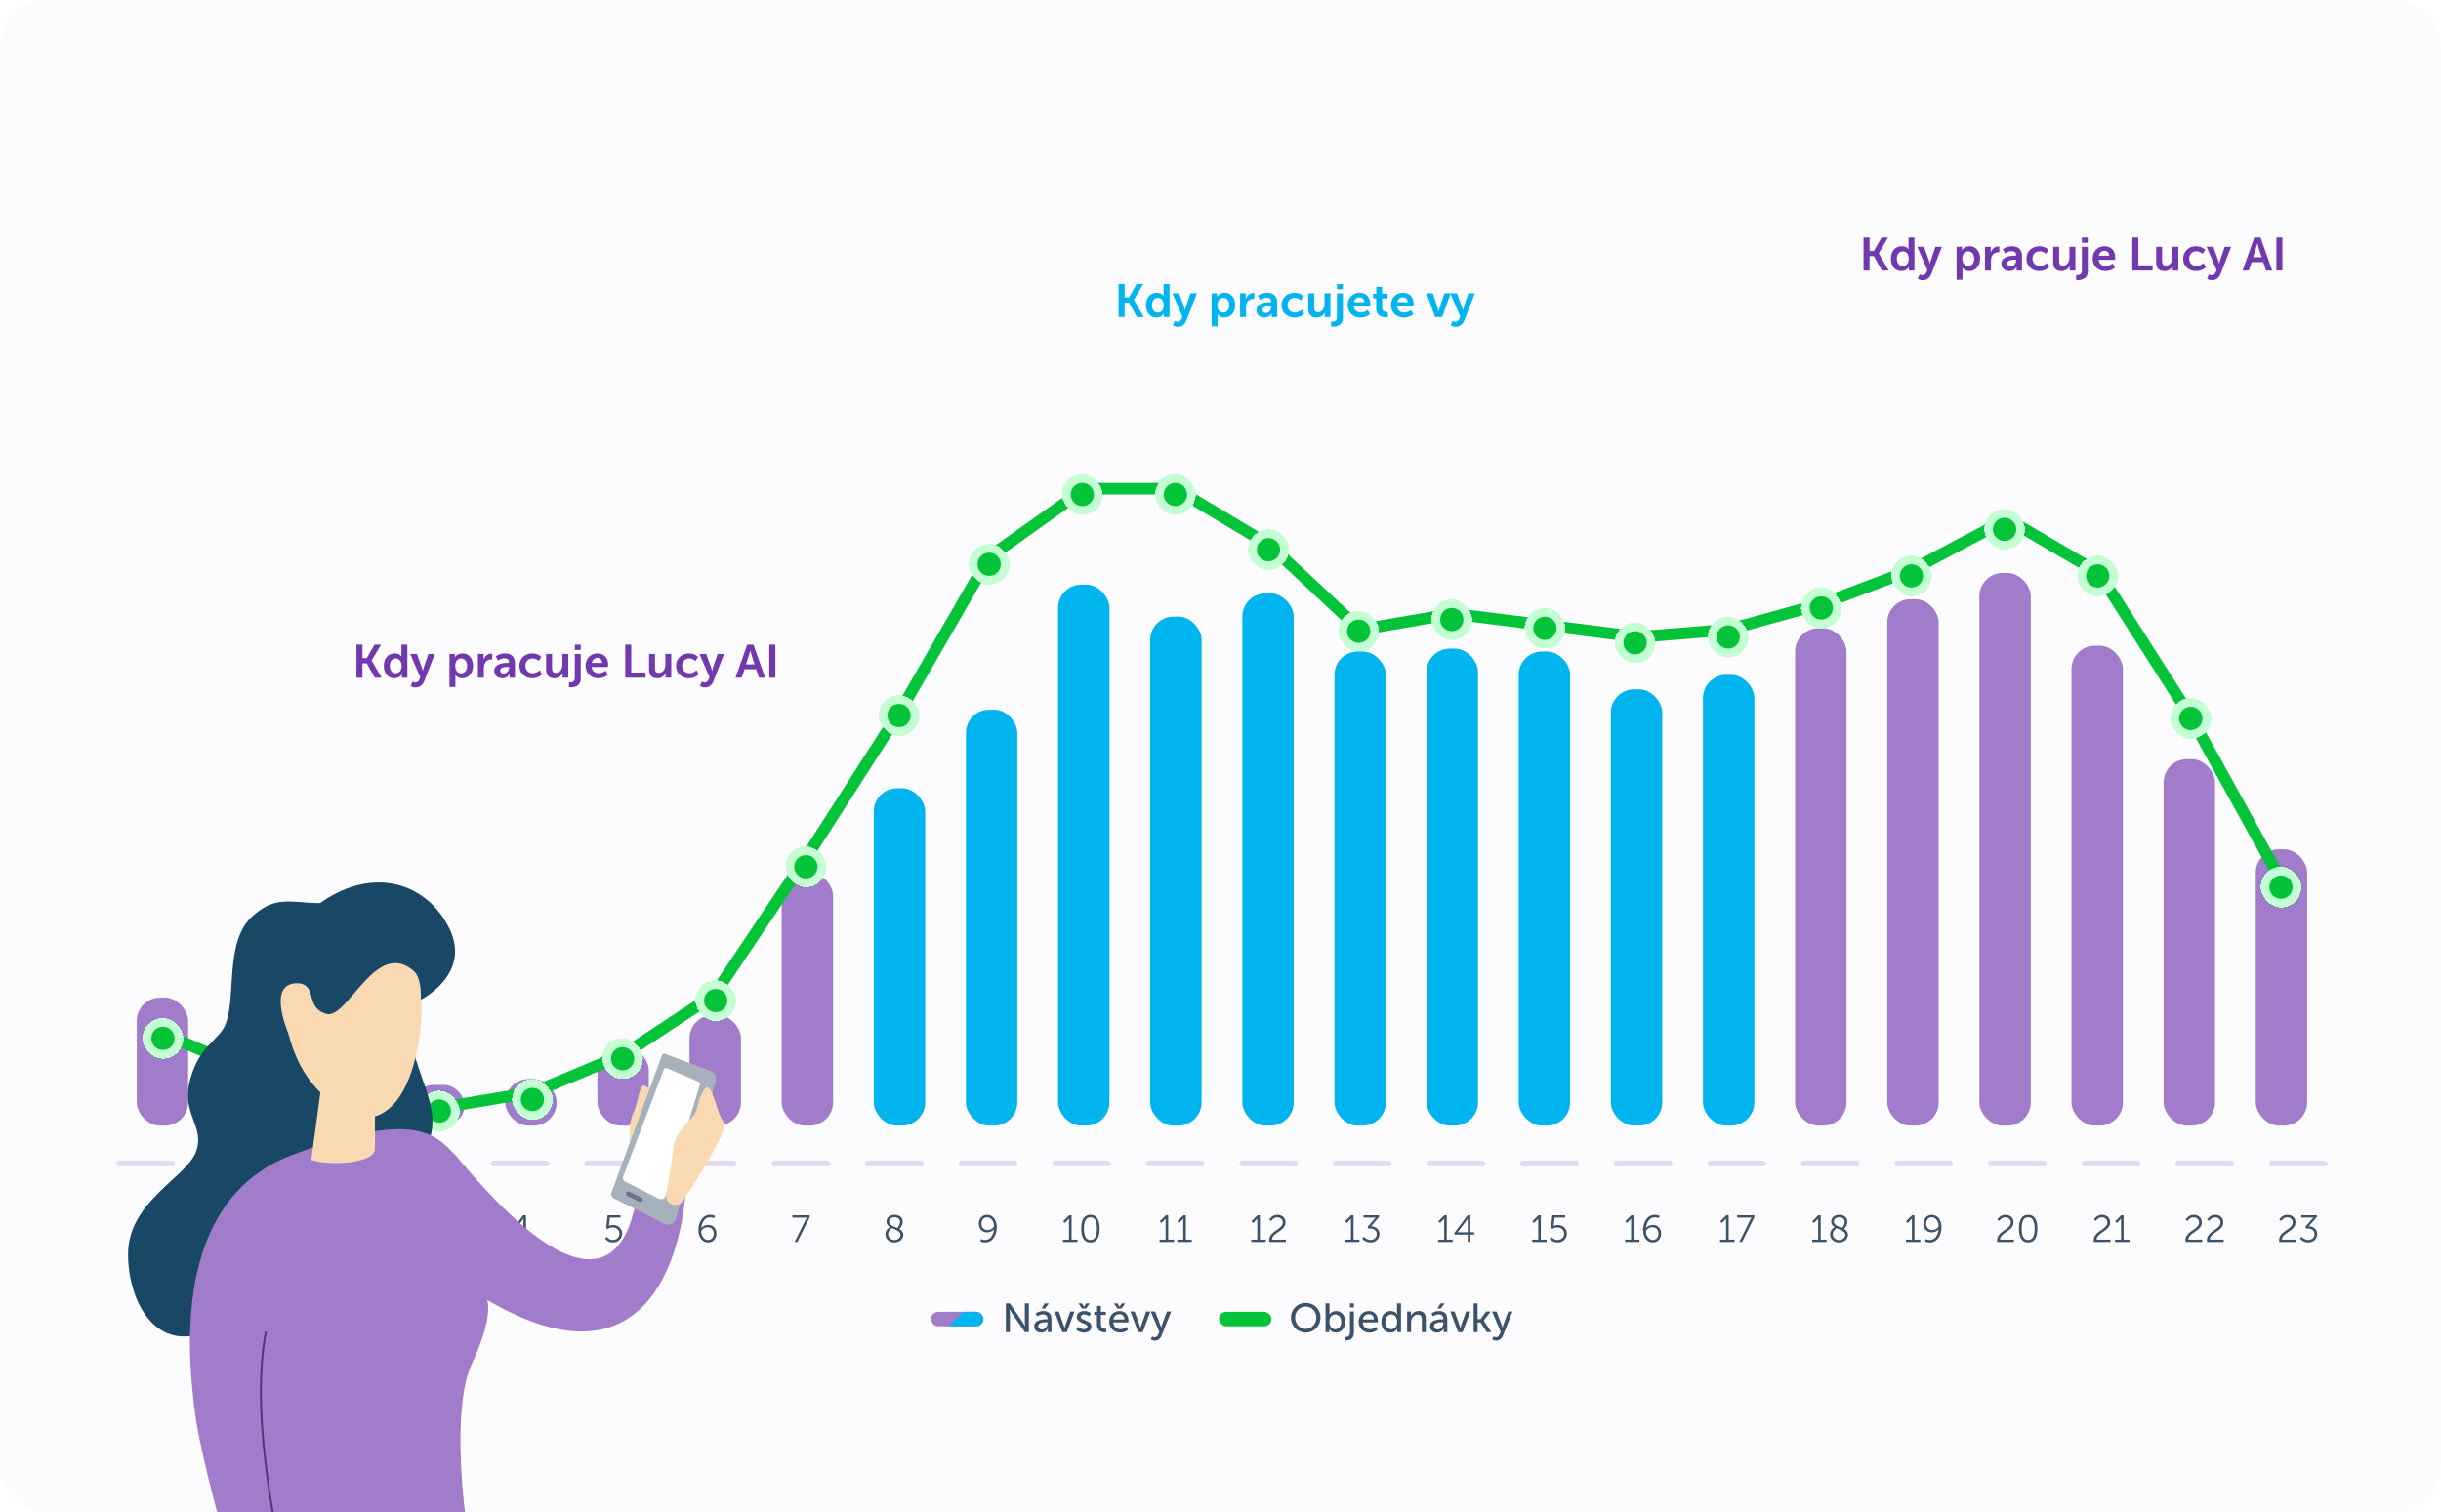 <svg width="839" height="520" viewBox="0 0 839 520" fill="none" xmlns="http://www.w3.org/2000/svg">
<g clip-path="url(#clip0_1258_25980)">
<rect width="839" height="520" rx="16" fill="#FCFBFE"/>
<path d="M384.479 109V97.64H386.543V102.264H388.015L390.687 97.64H392.927L389.711 103.048V103.08L393.119 109H390.799L388.015 104.04H386.543V109H384.479ZM393.88 104.92C393.88 102.328 395.416 100.648 397.576 100.648C399.368 100.648 399.928 101.688 399.928 101.688H399.96C399.96 101.688 399.944 101.48 399.944 101.224V97.64H401.976V109H400.056V108.328C400.056 108.024 400.088 107.8 400.088 107.8H400.056C400.056 107.8 399.368 109.192 397.496 109.192C395.288 109.192 393.88 107.448 393.88 104.92ZM395.928 104.92C395.928 106.472 396.76 107.48 397.96 107.48C399.016 107.48 400.008 106.712 400.008 104.904C400.008 103.64 399.336 102.392 397.976 102.392C396.856 102.392 395.928 103.304 395.928 104.92ZM403.118 111.832L403.79 110.312C403.79 110.312 404.238 110.648 404.702 110.648C405.262 110.648 405.806 110.312 406.11 109.592L406.414 108.872L402.974 100.84H405.262L406.974 105.544C407.134 105.976 407.278 106.648 407.278 106.648H407.31C407.31 106.648 407.438 106.008 407.582 105.576L409.182 100.84H411.406L407.758 110.232C407.182 111.72 406.046 112.36 404.814 112.36C403.838 112.36 403.118 111.832 403.118 111.832ZM416.456 112.2V100.84H418.312V101.432C418.312 101.736 418.28 101.992 418.28 101.992H418.312C418.312 101.992 419.016 100.648 420.936 100.648C423.144 100.648 424.552 102.392 424.552 104.92C424.552 107.512 422.968 109.192 420.824 109.192C419.208 109.192 418.488 108.072 418.488 108.072H418.456C418.456 108.072 418.488 108.36 418.488 108.776V112.2H416.456ZM418.424 104.968C418.424 106.232 419.112 107.48 420.456 107.48C421.576 107.48 422.504 106.568 422.504 104.952C422.504 103.4 421.672 102.392 420.472 102.392C419.416 102.392 418.424 103.16 418.424 104.968ZM426.237 109V100.84H428.189V102.248C428.189 102.552 428.157 102.824 428.157 102.824H428.189C428.557 101.656 429.533 100.728 430.781 100.728C430.973 100.728 431.149 100.76 431.149 100.76V102.76C431.149 102.76 430.941 102.728 430.669 102.728C429.805 102.728 428.829 103.224 428.445 104.44C428.317 104.84 428.269 105.288 428.269 105.768V109H426.237ZM431.83 106.648C431.83 104.056 435.334 103.88 436.662 103.88H436.934V103.768C436.934 102.696 436.262 102.328 435.366 102.328C434.198 102.328 433.126 103.112 433.126 103.112L432.358 101.656C432.358 101.656 433.622 100.648 435.558 100.648C437.702 100.648 438.95 101.832 438.95 103.896V109H437.078V108.328C437.078 108.008 437.11 107.752 437.11 107.752H437.078C437.094 107.752 436.454 109.192 434.598 109.192C433.142 109.192 431.83 108.28 431.83 106.648ZM433.878 106.552C433.878 107.096 434.278 107.608 435.11 107.608C436.182 107.608 436.95 106.456 436.95 105.464V105.272H436.598C435.558 105.272 433.878 105.416 433.878 106.552ZM440.473 104.92C440.473 102.6 442.201 100.648 444.905 100.648C447.033 100.648 448.041 101.864 448.041 101.864L447.145 103.256C447.145 103.256 446.297 102.376 445.017 102.376C443.513 102.376 442.537 103.512 442.537 104.904C442.537 106.28 443.529 107.464 445.081 107.464C446.457 107.464 447.481 106.424 447.481 106.424L448.265 107.864C448.265 107.864 447.097 109.192 444.905 109.192C442.201 109.192 440.473 107.288 440.473 104.92ZM449.672 106.088V100.84H451.704V105.672C451.704 106.664 451.96 107.336 452.968 107.336C454.44 107.336 455.256 106.04 455.256 104.584V100.84H457.288V109H455.336V108.072C455.336 107.752 455.368 107.496 455.368 107.496H455.336C454.936 108.344 453.896 109.192 452.504 109.192C450.76 109.192 449.672 108.312 449.672 106.088ZM459.534 99.448V97.64H461.55V99.448H459.534ZM459.534 100.84H461.566V109.24C461.566 111.976 459.278 112.312 458.158 112.312C457.774 112.312 457.534 112.264 457.534 112.264V110.552C457.534 110.552 457.678 110.584 457.886 110.584C458.462 110.584 459.534 110.408 459.534 109.08V100.84ZM463.224 104.92C463.224 102.408 464.936 100.648 467.368 100.648C469.72 100.648 470.984 102.36 470.984 104.52C470.984 104.76 470.936 105.304 470.936 105.304H465.304C465.432 106.728 466.536 107.464 467.752 107.464C469.064 107.464 470.104 106.568 470.104 106.568L470.888 108.024C470.888 108.024 469.64 109.192 467.608 109.192C464.904 109.192 463.224 107.24 463.224 104.92ZM465.368 103.912H468.936C468.904 102.808 468.216 102.216 467.32 102.216C466.28 102.216 465.56 102.856 465.368 103.912ZM473.011 106.008V102.584H471.955V100.968H473.059V98.616H475.043V100.968H476.899V102.584H475.043V105.752C475.043 107.096 476.099 107.288 476.659 107.288C476.883 107.288 477.027 107.256 477.027 107.256V109.032C477.027 109.032 476.787 109.08 476.403 109.08C475.267 109.08 473.011 108.744 473.011 106.008ZM478.114 104.92C478.114 102.408 479.826 100.648 482.258 100.648C484.61 100.648 485.874 102.36 485.874 104.52C485.874 104.76 485.826 105.304 485.826 105.304H480.194C480.322 106.728 481.426 107.464 482.642 107.464C483.954 107.464 484.994 106.568 484.994 106.568L485.778 108.024C485.778 108.024 484.53 109.192 482.498 109.192C479.794 109.192 478.114 107.24 478.114 104.92ZM480.258 103.912H483.826C483.794 102.808 483.106 102.216 482.21 102.216C481.17 102.216 480.45 102.856 480.258 103.912ZM493.28 109L490.32 100.84H492.464L494.16 105.896C494.32 106.376 494.432 107.128 494.448 107.128H494.48C494.496 107.128 494.608 106.376 494.768 105.896L496.464 100.84H498.608L495.68 109H493.28ZM498.633 111.832L499.305 110.312C499.305 110.312 499.753 110.648 500.217 110.648C500.777 110.648 501.321 110.312 501.625 109.592L501.929 108.872L498.489 100.84H500.777L502.489 105.544C502.649 105.976 502.793 106.648 502.793 106.648H502.825C502.825 106.648 502.953 106.008 503.097 105.576L504.697 100.84H506.921L503.273 110.232C502.697 111.72 501.561 112.36 500.329 112.36C499.353 112.36 498.633 111.832 498.633 111.832Z" fill="#00B4F0"/>
<path d="M122.518 233V221.64H124.582V226.264H126.054L128.726 221.64H130.966L127.75 227.048V227.08L131.158 233H128.838L126.054 228.04H124.582V233H122.518ZM131.919 228.92C131.919 226.328 133.455 224.648 135.615 224.648C137.407 224.648 137.967 225.688 137.967 225.688H137.999C137.999 225.688 137.983 225.48 137.983 225.224V221.64H140.015V233H138.095V232.328C138.095 232.024 138.127 231.8 138.127 231.8H138.095C138.095 231.8 137.407 233.192 135.535 233.192C133.327 233.192 131.919 231.448 131.919 228.92ZM133.967 228.92C133.967 230.472 134.799 231.48 135.999 231.48C137.055 231.48 138.047 230.712 138.047 228.904C138.047 227.64 137.375 226.392 136.015 226.392C134.895 226.392 133.967 227.304 133.967 228.92ZM141.157 235.832L141.829 234.312C141.829 234.312 142.277 234.648 142.741 234.648C143.301 234.648 143.845 234.312 144.149 233.592L144.453 232.872L141.013 224.84H143.301L145.013 229.544C145.173 229.976 145.317 230.648 145.317 230.648H145.349C145.349 230.648 145.477 230.008 145.621 229.576L147.221 224.84H149.445L145.797 234.232C145.221 235.72 144.085 236.36 142.853 236.36C141.877 236.36 141.157 235.832 141.157 235.832ZM154.495 236.2V224.84H156.351V225.432C156.351 225.736 156.319 225.992 156.319 225.992H156.351C156.351 225.992 157.055 224.648 158.975 224.648C161.183 224.648 162.591 226.392 162.591 228.92C162.591 231.512 161.007 233.192 158.863 233.192C157.247 233.192 156.527 232.072 156.527 232.072H156.495C156.495 232.072 156.527 232.36 156.527 232.776V236.2H154.495ZM156.463 228.968C156.463 230.232 157.151 231.48 158.495 231.48C159.615 231.48 160.543 230.568 160.543 228.952C160.543 227.4 159.711 226.392 158.511 226.392C157.455 226.392 156.463 227.16 156.463 228.968ZM164.276 233V224.84H166.228V226.248C166.228 226.552 166.196 226.824 166.196 226.824H166.228C166.596 225.656 167.572 224.728 168.82 224.728C169.012 224.728 169.188 224.76 169.188 224.76V226.76C169.188 226.76 168.98 226.728 168.708 226.728C167.844 226.728 166.868 227.224 166.484 228.44C166.356 228.84 166.308 229.288 166.308 229.768V233H164.276ZM169.87 230.648C169.87 228.056 173.374 227.88 174.702 227.88H174.974V227.768C174.974 226.696 174.302 226.328 173.406 226.328C172.238 226.328 171.166 227.112 171.166 227.112L170.398 225.656C170.398 225.656 171.662 224.648 173.598 224.648C175.742 224.648 176.99 225.832 176.99 227.896V233H175.118V232.328C175.118 232.008 175.15 231.752 175.15 231.752H175.118C175.134 231.752 174.494 233.192 172.638 233.192C171.182 233.192 169.87 232.28 169.87 230.648ZM171.918 230.552C171.918 231.096 172.318 231.608 173.15 231.608C174.222 231.608 174.99 230.456 174.99 229.464V229.272H174.638C173.598 229.272 171.918 229.416 171.918 230.552ZM178.512 228.92C178.512 226.6 180.24 224.648 182.944 224.648C185.072 224.648 186.08 225.864 186.08 225.864L185.184 227.256C185.184 227.256 184.336 226.376 183.056 226.376C181.552 226.376 180.576 227.512 180.576 228.904C180.576 230.28 181.568 231.464 183.12 231.464C184.496 231.464 185.52 230.424 185.52 230.424L186.304 231.864C186.304 231.864 185.136 233.192 182.944 233.192C180.24 233.192 178.512 231.288 178.512 228.92ZM187.711 230.088V224.84H189.743V229.672C189.743 230.664 189.999 231.336 191.007 231.336C192.479 231.336 193.295 230.04 193.295 228.584V224.84H195.327V233H193.375V232.072C193.375 231.752 193.407 231.496 193.407 231.496H193.375C192.975 232.344 191.935 233.192 190.543 233.192C188.799 233.192 187.711 232.312 187.711 230.088ZM197.573 223.448V221.64H199.589V223.448H197.573ZM197.573 224.84H199.605V233.24C199.605 235.976 197.317 236.312 196.197 236.312C195.813 236.312 195.573 236.264 195.573 236.264V234.552C195.573 234.552 195.717 234.584 195.925 234.584C196.501 234.584 197.573 234.408 197.573 233.08V224.84ZM201.263 228.92C201.263 226.408 202.975 224.648 205.407 224.648C207.759 224.648 209.023 226.36 209.023 228.52C209.023 228.76 208.975 229.304 208.975 229.304H203.343C203.471 230.728 204.575 231.464 205.791 231.464C207.103 231.464 208.143 230.568 208.143 230.568L208.927 232.024C208.927 232.024 207.679 233.192 205.647 233.192C202.943 233.192 201.263 231.24 201.263 228.92ZM203.407 227.912H206.975C206.943 226.808 206.255 226.216 205.359 226.216C204.319 226.216 203.599 226.856 203.407 227.912ZM214.909 233V221.64H216.973V231.224H221.885V233H214.909ZM223.102 230.088V224.84H225.134V229.672C225.134 230.664 225.39 231.336 226.398 231.336C227.87 231.336 228.686 230.04 228.686 228.584V224.84H230.718V233H228.766V232.072C228.766 231.752 228.798 231.496 228.798 231.496H228.766C228.366 232.344 227.326 233.192 225.934 233.192C224.19 233.192 223.102 232.312 223.102 230.088ZM232.372 228.92C232.372 226.6 234.1 224.648 236.804 224.648C238.932 224.648 239.94 225.864 239.94 225.864L239.044 227.256C239.044 227.256 238.196 226.376 236.916 226.376C235.412 226.376 234.436 227.512 234.436 228.904C234.436 230.28 235.428 231.464 236.98 231.464C238.356 231.464 239.38 230.424 239.38 230.424L240.164 231.864C240.164 231.864 238.996 233.192 236.804 233.192C234.1 233.192 232.372 231.288 232.372 228.92ZM240.579 235.832L241.251 234.312C241.251 234.312 241.699 234.648 242.163 234.648C242.723 234.648 243.267 234.312 243.571 233.592L243.875 232.872L240.434 224.84H242.723L244.435 229.544C244.595 229.976 244.739 230.648 244.739 230.648H244.771C244.771 230.648 244.899 230.008 245.043 229.576L246.643 224.84H248.867L245.219 234.232C244.643 235.72 243.507 236.36 242.275 236.36C241.299 236.36 240.579 235.832 240.579 235.832ZM260.845 233L259.885 230.088H255.901L254.941 233H252.813L256.813 221.64H258.973L262.973 233H260.845ZM257.917 223.608H257.885C257.885 223.608 257.629 224.728 257.405 225.368L256.397 228.408H259.373L258.365 225.368C258.157 224.728 257.917 223.608 257.917 223.608ZM264.424 233V221.64H266.488V233H264.424Z" fill="#7139AE"/>
<path d="M640.518 93V81.64H642.582V86.264H644.054L646.726 81.64H648.966L645.75 87.048V87.08L649.158 93H646.838L644.054 88.04H642.582V93H640.518ZM649.919 88.92C649.919 86.328 651.455 84.648 653.615 84.648C655.407 84.648 655.967 85.688 655.967 85.688H655.999C655.999 85.688 655.983 85.48 655.983 85.224V81.64H658.015V93H656.095V92.328C656.095 92.024 656.127 91.8 656.127 91.8H656.095C656.095 91.8 655.407 93.192 653.535 93.192C651.327 93.192 649.919 91.448 649.919 88.92ZM651.967 88.92C651.967 90.472 652.799 91.48 653.999 91.48C655.055 91.48 656.047 90.712 656.047 88.904C656.047 87.64 655.375 86.392 654.015 86.392C652.895 86.392 651.967 87.304 651.967 88.92ZM659.157 95.832L659.829 94.312C659.829 94.312 660.277 94.648 660.741 94.648C661.301 94.648 661.845 94.312 662.149 93.592L662.453 92.872L659.013 84.84H661.301L663.013 89.544C663.173 89.976 663.317 90.648 663.317 90.648H663.349C663.349 90.648 663.477 90.008 663.621 89.576L665.221 84.84H667.445L663.797 94.232C663.221 95.72 662.085 96.36 660.853 96.36C659.877 96.36 659.157 95.832 659.157 95.832ZM672.495 96.2V84.84H674.351V85.432C674.351 85.736 674.319 85.992 674.319 85.992H674.351C674.351 85.992 675.055 84.648 676.975 84.648C679.183 84.648 680.591 86.392 680.591 88.92C680.591 91.512 679.007 93.192 676.863 93.192C675.247 93.192 674.527 92.072 674.527 92.072H674.495C674.495 92.072 674.527 92.36 674.527 92.776V96.2H672.495ZM674.463 88.968C674.463 90.232 675.151 91.48 676.495 91.48C677.615 91.48 678.543 90.568 678.543 88.952C678.543 87.4 677.711 86.392 676.511 86.392C675.455 86.392 674.463 87.16 674.463 88.968ZM682.276 93V84.84H684.228V86.248C684.228 86.552 684.196 86.824 684.196 86.824H684.228C684.596 85.656 685.572 84.728 686.82 84.728C687.012 84.728 687.188 84.76 687.188 84.76V86.76C687.188 86.76 686.98 86.728 686.708 86.728C685.844 86.728 684.868 87.224 684.484 88.44C684.356 88.84 684.308 89.288 684.308 89.768V93H682.276ZM687.87 90.648C687.87 88.056 691.374 87.88 692.702 87.88H692.974V87.768C692.974 86.696 692.302 86.328 691.406 86.328C690.238 86.328 689.166 87.112 689.166 87.112L688.398 85.656C688.398 85.656 689.662 84.648 691.598 84.648C693.742 84.648 694.99 85.832 694.99 87.896V93H693.118V92.328C693.118 92.008 693.15 91.752 693.15 91.752H693.118C693.134 91.752 692.494 93.192 690.638 93.192C689.182 93.192 687.87 92.28 687.87 90.648ZM689.918 90.552C689.918 91.096 690.318 91.608 691.15 91.608C692.222 91.608 692.99 90.456 692.99 89.464V89.272H692.638C691.598 89.272 689.918 89.416 689.918 90.552ZM696.512 88.92C696.512 86.6 698.24 84.648 700.944 84.648C703.072 84.648 704.08 85.864 704.08 85.864L703.184 87.256C703.184 87.256 702.336 86.376 701.056 86.376C699.552 86.376 698.576 87.512 698.576 88.904C698.576 90.28 699.568 91.464 701.12 91.464C702.496 91.464 703.52 90.424 703.52 90.424L704.304 91.864C704.304 91.864 703.136 93.192 700.944 93.192C698.24 93.192 696.512 91.288 696.512 88.92ZM705.711 90.088V84.84H707.743V89.672C707.743 90.664 707.999 91.336 709.007 91.336C710.479 91.336 711.295 90.04 711.295 88.584V84.84H713.327V93H711.375V92.072C711.375 91.752 711.407 91.496 711.407 91.496H711.375C710.975 92.344 709.935 93.192 708.543 93.192C706.799 93.192 705.711 92.312 705.711 90.088ZM715.573 83.448V81.64H717.589V83.448H715.573ZM715.573 84.84H717.605V93.24C717.605 95.976 715.317 96.312 714.197 96.312C713.813 96.312 713.573 96.264 713.573 96.264V94.552C713.573 94.552 713.717 94.584 713.925 94.584C714.501 94.584 715.573 94.408 715.573 93.08V84.84ZM719.263 88.92C719.263 86.408 720.975 84.648 723.407 84.648C725.759 84.648 727.023 86.36 727.023 88.52C727.023 88.76 726.975 89.304 726.975 89.304H721.343C721.471 90.728 722.575 91.464 723.791 91.464C725.103 91.464 726.143 90.568 726.143 90.568L726.927 92.024C726.927 92.024 725.679 93.192 723.647 93.192C720.943 93.192 719.263 91.24 719.263 88.92ZM721.407 87.912H724.975C724.943 86.808 724.255 86.216 723.359 86.216C722.319 86.216 721.599 86.856 721.407 87.912ZM732.909 93V81.64H734.973V91.224H739.885V93H732.909ZM741.102 90.088V84.84H743.134V89.672C743.134 90.664 743.39 91.336 744.398 91.336C745.87 91.336 746.686 90.04 746.686 88.584V84.84H748.718V93H746.766V92.072C746.766 91.752 746.798 91.496 746.798 91.496H746.766C746.366 92.344 745.326 93.192 743.934 93.192C742.19 93.192 741.102 92.312 741.102 90.088ZM750.372 88.92C750.372 86.6 752.1 84.648 754.804 84.648C756.932 84.648 757.94 85.864 757.94 85.864L757.044 87.256C757.044 87.256 756.196 86.376 754.916 86.376C753.412 86.376 752.436 87.512 752.436 88.904C752.436 90.28 753.428 91.464 754.98 91.464C756.356 91.464 757.38 90.424 757.38 90.424L758.164 91.864C758.164 91.864 756.996 93.192 754.804 93.192C752.1 93.192 750.372 91.288 750.372 88.92ZM758.579 95.832L759.251 94.312C759.251 94.312 759.699 94.648 760.163 94.648C760.723 94.648 761.267 94.312 761.571 93.592L761.875 92.872L758.434 84.84H760.723L762.435 89.544C762.595 89.976 762.739 90.648 762.739 90.648H762.771C762.771 90.648 762.899 90.008 763.043 89.576L764.643 84.84H766.867L763.219 94.232C762.643 95.72 761.507 96.36 760.275 96.36C759.299 96.36 758.579 95.832 758.579 95.832ZM778.845 93L777.885 90.088H773.901L772.941 93H770.813L774.813 81.64H776.973L780.973 93H778.845ZM775.917 83.608H775.885C775.885 83.608 775.629 84.728 775.405 85.368L774.397 88.408H777.373L776.365 85.368C776.157 84.728 775.917 83.608 775.917 83.608ZM782.424 93V81.64H784.488V93H782.424Z" fill="#7139AE"/>
<rect x="47" y="343" width="17.667" height="44" rx="8" fill="#A17CCA"/>
<rect x="78.667" y="360" width="17.667" height="27" rx="8" fill="#A17CCA"/>
<rect x="110.333" y="373" width="17.667" height="14" rx="7" fill="#A17CCA"/>
<rect x="142" y="373" width="17.667" height="14" rx="7" fill="#A17CCA"/>
<rect x="173.667" y="371" width="17.667" height="16" rx="8" fill="#A17CCA"/>
<rect x="205.333" y="360" width="17.667" height="27" rx="8" fill="#A17CCA"/>
<rect x="237" y="349" width="17.667" height="38" rx="8" fill="#A17CCA"/>
<rect x="268.667" y="300" width="17.667" height="87" rx="8" fill="#A17CCA"/>
<rect x="300.333" y="271" width="17.667" height="116" rx="8" fill="#00B4F0"/>
<rect x="332" y="244" width="17.667" height="143" rx="8" fill="#00B4F0"/>
<rect x="363.667" y="201" width="17.667" height="186" rx="8" fill="#00B4F0"/>
<rect x="395.333" y="212" width="17.667" height="175" rx="8" fill="#00B4F0"/>
<rect x="427" y="204" width="17.667" height="183" rx="8" fill="#00B4F0"/>
<rect x="458.667" y="224" width="17.667" height="163" rx="8" fill="#00B4F0"/>
<rect x="490.333" y="223" width="17.667" height="164" rx="8" fill="#00B4F0"/>
<rect x="522" y="224" width="17.667" height="163" rx="8" fill="#00B4F0"/>
<rect x="553.667" y="237" width="17.667" height="150" rx="8" fill="#00B4F0"/>
<rect x="585.333" y="232" width="17.667" height="155" rx="8" fill="#00B4F0"/>
<rect x="617" y="216" width="17.667" height="171" rx="8" fill="#A17CCA"/>
<rect x="648.667" y="206" width="17.667" height="181" rx="8" fill="#A17CCA"/>
<rect x="680.333" y="197" width="17.667" height="190" rx="8" fill="#A17CCA"/>
<rect x="712" y="222" width="17.667" height="165" rx="8" fill="#A17CCA"/>
<rect x="743.667" y="261" width="17.667" height="126" rx="8" fill="#A17CCA"/>
<rect x="775.333" y="292" width="17.667" height="95" rx="8" fill="#A17CCA"/>
<rect x="40" y="399" width="20.167" height="2" rx="1" fill="#E5D8F4"/>
<rect x="72.167" y="399" width="20.167" height="2" rx="1" fill="#E5D8F4"/>
<rect x="104.333" y="399" width="20.167" height="2" rx="1" fill="#E5D8F4"/>
<rect x="136.5" y="399" width="20.167" height="2" rx="1" fill="#E5D8F4"/>
<rect x="168.667" y="399" width="20.167" height="2" rx="1" fill="#E5D8F4"/>
<rect x="200.833" y="399" width="20.167" height="2" rx="1" fill="#E5D8F4"/>
<rect x="233" y="399" width="20.167" height="2" rx="1" fill="#E5D8F4"/>
<rect x="265.167" y="399" width="20.167" height="2" rx="1" fill="#E5D8F4"/>
<rect x="297.333" y="399" width="20.167" height="2" rx="1" fill="#E5D8F4"/>
<rect x="329.5" y="399" width="20.167" height="2" rx="1" fill="#E5D8F4"/>
<rect x="361.667" y="399" width="20.167" height="2" rx="1" fill="#E5D8F4"/>
<rect x="393.833" y="399" width="20.167" height="2" rx="1" fill="#E5D8F4"/>
<rect x="426" y="399" width="20.167" height="2" rx="1" fill="#E5D8F4"/>
<rect x="458.167" y="399" width="20.167" height="2" rx="1" fill="#E5D8F4"/>
<rect x="490.333" y="399" width="20.167" height="2" rx="1" fill="#E5D8F4"/>
<rect x="522.5" y="399" width="20.167" height="2" rx="1" fill="#E5D8F4"/>
<rect x="554.667" y="399" width="20.167" height="2" rx="1" fill="#E5D8F4"/>
<rect x="586.833" y="399" width="20.167" height="2" rx="1" fill="#E5D8F4"/>
<rect x="619" y="399" width="20.167" height="2" rx="1" fill="#E5D8F4"/>
<rect x="651.167" y="399" width="20.167" height="2" rx="1" fill="#E5D8F4"/>
<rect x="683.333" y="399" width="20.167" height="2" rx="1" fill="#E5D8F4"/>
<rect x="715.5" y="399" width="20.167" height="2" rx="1" fill="#E5D8F4"/>
<rect x="747.667" y="399" width="20.167" height="2" rx="1" fill="#E5D8F4"/>
<rect x="779.834" y="399" width="20.167" height="2" rx="1" fill="#E5D8F4"/>
<path d="M50.09 427.157C47.702 427.157 46.919 425.069 46.919 422.408C46.919 419.772 47.702 417.672 50.09 417.672C52.477 417.672 53.247 419.772 53.247 422.408C53.247 425.069 52.477 427.157 50.09 427.157ZM50.09 426.309C51.825 426.309 52.308 424.599 52.308 422.408C52.308 420.229 51.825 418.52 50.09 418.52C48.342 418.52 47.859 420.229 47.859 422.408C47.859 424.599 48.342 426.309 50.09 426.309Z" fill="#3B536A"/>
<path d="M79.942 427V426.191H82.003V419.459C82.003 419.198 82.016 418.95 82.016 418.95H81.99C81.99 418.95 81.899 419.146 81.534 419.498L80.555 420.477L79.981 419.89L82.056 417.828H82.891V426.191H84.913V427H79.942Z" fill="#3B536A"/>
<path d="M111.563 427C111.524 426.791 111.511 426.596 111.511 426.413C111.511 423.19 116.208 422.773 116.208 420.294C116.208 419.289 115.451 418.533 114.303 418.533C112.959 418.533 112.255 419.785 112.255 419.785L111.576 419.329C111.576 419.329 112.411 417.672 114.355 417.672C116.103 417.672 117.147 418.807 117.147 420.242C117.147 423.321 112.515 423.751 112.502 426.191H117.291V427H111.563Z" fill="#3B536A"/>
<path d="M143.507 425.904L144.055 425.213C144.055 425.213 144.995 426.295 146.404 426.295C147.5 426.295 148.504 425.487 148.504 424.312C148.504 423.021 147.395 422.355 146.195 422.355H145.569L145.347 421.82L147.643 419.133C147.891 418.846 148.126 418.624 148.126 418.624V418.598C148.126 418.598 147.865 418.637 147.382 418.637H143.938V417.828H149.3V418.428L146.56 421.586C147.722 421.651 149.431 422.303 149.431 424.286C149.431 425.852 148.152 427.157 146.417 427.157C144.616 427.157 143.507 425.904 143.507 425.904Z" fill="#3B536A"/>
<path d="M175.301 424.456V423.869L179.815 417.828H180.794V423.66H182.099V424.456H180.794V427H179.894V424.456H175.301ZM176.397 423.66H179.894V419.824C179.894 419.433 179.933 418.963 179.933 418.963H179.907C179.907 418.963 179.698 419.329 179.45 419.655L176.397 423.634V423.66Z" fill="#3B536A"/>
<path d="M207.984 425.852L208.558 425.226C208.558 425.226 209.236 426.295 210.632 426.295C211.898 426.295 212.915 425.395 212.915 424.143C212.915 422.89 211.898 421.99 210.593 421.99C209.614 421.99 208.923 422.486 208.923 422.486L208.349 422.277L208.845 417.828H213.281V418.637H209.627L209.367 420.985C209.327 421.312 209.275 421.507 209.275 421.507H209.301C209.301 421.507 209.875 421.155 210.697 421.155C212.537 421.155 213.855 422.486 213.855 424.143C213.855 425.839 212.459 427.157 210.671 427.157C208.845 427.157 207.984 425.852 207.984 425.852Z" fill="#3B536A"/>
<path d="M243.366 427.157C241.369 427.157 240.052 425.33 240.052 422.851C240.052 420.555 241.252 417.672 244.083 417.672C245.101 417.672 245.766 418.05 245.766 418.05L245.427 418.846C245.427 418.846 244.853 418.52 244.096 418.52C242.178 418.52 241.2 420.411 241.043 422.199H241.069C241.513 421.546 242.439 421.129 243.392 421.129C245.062 421.129 246.249 422.355 246.249 424.091C246.249 425.995 244.97 427.157 243.366 427.157ZM243.353 426.309C244.592 426.309 245.323 425.369 245.323 424.104C245.323 422.799 244.501 421.938 243.248 421.938C242.022 421.938 241.03 422.76 241.03 423.503C241.03 424.73 241.983 426.309 243.353 426.309Z" fill="#3B536A"/>
<path d="M273.127 427L276.832 419.485C277.08 418.989 277.341 418.637 277.341 418.637V418.611C277.341 418.611 277.106 418.637 276.649 418.637H272.357V417.828H278.319V418.454L274.066 427H273.127Z" fill="#3B536A"/>
<path d="M304.328 424.365C304.328 422.89 305.619 421.99 305.828 421.86C305.176 421.429 304.693 420.868 304.693 419.994C304.693 418.807 305.606 417.672 307.459 417.672C309.168 417.672 310.264 418.624 310.264 420.059C310.264 421.364 309.246 422.434 309.142 422.538C309.899 422.969 310.473 423.556 310.473 424.508C310.473 425.943 309.207 427.157 307.433 427.157C305.776 427.157 304.328 426.1 304.328 424.365ZM309.546 424.495C309.546 423.308 307.929 422.903 306.572 422.251C306.285 422.421 305.254 423.151 305.254 424.325C305.254 425.565 306.324 426.322 307.433 426.322C308.516 426.322 309.546 425.578 309.546 424.495ZM305.606 420.007C305.606 421.194 307.08 421.599 308.398 422.173C308.568 422.016 309.351 421.194 309.351 420.098C309.351 419.12 308.568 418.507 307.459 418.507C306.285 418.507 305.606 419.185 305.606 420.007Z" fill="#3B536A"/>
<path d="M338.58 427.157C337.576 427.157 336.897 426.778 336.897 426.778L337.237 425.982C337.237 425.982 337.811 426.309 338.567 426.309C340.498 426.309 341.464 424.417 341.633 422.629H341.607C341.151 423.282 340.224 423.699 339.272 423.699C337.602 423.699 336.428 422.473 336.428 420.738C336.428 418.833 337.693 417.672 339.298 417.672C341.294 417.672 342.612 419.498 342.612 421.977C342.612 424.273 341.425 427.157 338.58 427.157ZM339.415 422.89C340.655 422.89 341.633 422.068 341.633 421.325C341.633 420.098 340.681 418.52 339.311 418.52C338.072 418.52 337.341 419.459 337.341 420.725C337.341 422.029 338.163 422.89 339.415 422.89Z" fill="#3B536A"/>
<path d="M365.365 427V426.191H367.426V419.459C367.426 419.198 367.439 418.95 367.439 418.95H367.413C367.413 418.95 367.322 419.146 366.957 419.498L365.978 420.477L365.404 419.89L367.478 417.828H368.313V426.191H370.336V427H365.365ZM374.795 427.157C372.408 427.157 371.625 425.069 371.625 422.408C371.625 419.772 372.408 417.672 374.795 417.672C377.183 417.672 377.953 419.772 377.953 422.408C377.953 425.069 377.183 427.157 374.795 427.157ZM374.795 426.309C376.531 426.309 377.013 424.599 377.013 422.408C377.013 420.229 376.531 418.52 374.795 418.52C373.047 418.52 372.564 420.229 372.564 422.408C372.564 424.599 373.047 426.309 374.795 426.309Z" fill="#3B536A"/>
<path d="M398.57 427V426.191H400.631V419.459C400.631 419.198 400.644 418.95 400.644 418.95H400.618C400.618 418.95 400.527 419.146 400.162 419.498L399.183 420.477L398.609 419.89L400.684 417.828H401.519V426.191H403.541V427H398.57ZM404.647 427V426.191H406.709V419.459C406.709 419.198 406.722 418.95 406.722 418.95H406.696C406.696 418.95 406.604 419.146 406.239 419.498L405.261 420.477L404.687 419.89L406.761 417.828H407.596V426.191H409.618V427H404.647Z" fill="#3B536A"/>
<path d="M430.087 427V426.191H432.148V419.459C432.148 419.198 432.161 418.95 432.161 418.95H432.135C432.135 418.95 432.044 419.146 431.678 419.498L430.7 420.477L430.126 419.89L432.2 417.828H433.035V426.191H435.058V427H430.087ZM436.269 427C436.229 426.791 436.216 426.596 436.216 426.413C436.216 423.19 440.913 422.773 440.913 420.294C440.913 419.289 440.156 418.533 439.008 418.533C437.665 418.533 436.96 419.785 436.96 419.785L436.282 419.329C436.282 419.329 437.117 417.672 439.061 417.672C440.809 417.672 441.853 418.807 441.853 420.242C441.853 423.321 437.221 423.751 437.208 426.191H441.996V427H436.269Z" fill="#3B536A"/>
<path d="M462.279 427V426.191H464.34V419.459C464.34 419.198 464.353 418.95 464.353 418.95H464.327C464.327 418.95 464.236 419.146 463.871 419.498L462.892 420.477L462.318 419.89L464.393 417.828H465.228V426.191H467.25V427H462.279ZM468.213 425.904L468.761 425.213C468.761 425.213 469.7 426.295 471.109 426.295C472.205 426.295 473.21 425.487 473.21 424.312C473.21 423.021 472.101 422.355 470.9 422.355H470.274L470.052 421.82L472.349 419.133C472.597 418.846 472.831 418.624 472.831 418.624V418.598C472.831 418.598 472.57 418.637 472.088 418.637H468.643V417.828H474.006V418.428L471.266 421.586C472.427 421.651 474.136 422.303 474.136 424.286C474.136 425.852 472.857 427.157 471.122 427.157C469.322 427.157 468.213 425.904 468.213 425.904Z" fill="#3B536A"/>
<path d="M494.325 427V426.191H496.386V419.459C496.386 419.198 496.399 418.95 496.399 418.95H496.373C496.373 418.95 496.282 419.146 495.916 419.498L494.938 420.477L494.364 419.89L496.438 417.828H497.273V426.191H499.295V427H494.325ZM499.898 424.456V423.869L504.413 417.828H505.391V423.66H506.696V424.456H505.391V427H504.491V424.456H499.898ZM500.994 423.66H504.491V419.824C504.491 419.433 504.53 418.963 504.53 418.963H504.504C504.504 418.963 504.295 419.329 504.047 419.655L500.994 423.634V423.66Z" fill="#3B536A"/>
<path d="M526.638 427V426.191H528.699V419.459C528.699 419.198 528.712 418.95 528.712 418.95H528.686C528.686 418.95 528.595 419.146 528.23 419.498L527.251 420.477L526.677 419.89L528.752 417.828H529.587V426.191H531.609V427H526.638ZM532.689 425.852L533.263 425.226C533.263 425.226 533.942 426.295 535.338 426.295C536.603 426.295 537.621 425.395 537.621 424.143C537.621 422.89 536.603 421.99 535.299 421.99C534.32 421.99 533.629 422.486 533.629 422.486L533.055 422.277L533.55 417.828H537.986V418.637H534.333L534.072 420.985C534.033 421.312 533.981 421.507 533.981 421.507H534.007C534.007 421.507 534.581 421.155 535.403 421.155C537.243 421.155 538.56 422.486 538.56 424.143C538.56 425.839 537.164 427.157 535.377 427.157C533.55 427.157 532.689 425.852 532.689 425.852Z" fill="#3B536A"/>
<path d="M558.563 427V426.191H560.624V419.459C560.624 419.198 560.637 418.95 560.637 418.95H560.611C560.611 418.95 560.52 419.146 560.154 419.498L559.176 420.477L558.602 419.89L560.676 417.828H561.511V426.191H563.533V427H558.563ZM568.071 427.157C566.075 427.157 564.757 425.33 564.757 422.851C564.757 420.555 565.958 417.672 568.789 417.672C569.807 417.672 570.472 418.05 570.472 418.05L570.133 418.846C570.133 418.846 569.559 418.52 568.802 418.52C566.884 418.52 565.906 420.411 565.749 422.199H565.775C566.219 421.546 567.145 421.129 568.097 421.129C569.767 421.129 570.955 422.355 570.955 424.091C570.955 425.995 569.676 427.157 568.071 427.157ZM568.058 426.309C569.298 426.309 570.028 425.369 570.028 424.104C570.028 422.799 569.206 421.938 567.954 421.938C566.728 421.938 565.736 422.76 565.736 423.503C565.736 424.73 566.688 426.309 568.058 426.309Z" fill="#3B536A"/>
<path d="M591.22 427V426.191H593.281V419.459C593.281 419.198 593.294 418.95 593.294 418.95H593.268C593.268 418.95 593.177 419.146 592.811 419.498L591.833 420.477L591.259 419.89L593.333 417.828H594.168V426.191H596.19V427H591.22ZM597.832 427L601.537 419.485C601.785 418.989 602.046 418.637 602.046 418.637V418.611C602.046 418.611 601.811 418.637 601.355 418.637H597.062V417.828H603.025V418.454L598.771 427H597.832Z" fill="#3B536A"/>
<path d="M622.851 427V426.191H624.913V419.459C624.913 419.198 624.926 418.95 624.926 418.95H624.9C624.9 418.95 624.808 419.146 624.443 419.498L623.464 420.477L622.89 419.89L624.965 417.828H625.8V426.191H627.822V427H622.851ZM629.033 424.365C629.033 422.89 630.325 421.99 630.533 421.86C629.881 421.429 629.398 420.868 629.398 419.994C629.398 418.807 630.312 417.672 632.164 417.672C633.873 417.672 634.969 418.624 634.969 420.059C634.969 421.364 633.952 422.434 633.847 422.538C634.604 422.969 635.178 423.556 635.178 424.508C635.178 425.943 633.913 427.157 632.138 427.157C630.481 427.157 629.033 426.1 629.033 424.365ZM634.252 424.495C634.252 423.308 632.634 422.903 631.277 422.251C630.99 422.421 629.959 423.151 629.959 424.325C629.959 425.565 631.029 426.322 632.138 426.322C633.221 426.322 634.252 425.578 634.252 424.495ZM630.312 420.007C630.312 421.194 631.786 421.599 633.104 422.173C633.273 422.016 634.056 421.194 634.056 420.098C634.056 419.12 633.273 418.507 632.164 418.507C630.99 418.507 630.312 419.185 630.312 420.007Z" fill="#3B536A"/>
<path d="M655.069 427V426.191H657.13V419.459C657.13 419.198 657.143 418.95 657.143 418.95H657.117C657.117 418.95 657.026 419.146 656.661 419.498L655.682 420.477L655.108 419.89L657.183 417.828H658.018V426.191H660.04V427H655.069ZM663.286 427.157C662.281 427.157 661.603 426.778 661.603 426.778L661.942 425.982C661.942 425.982 662.516 426.309 663.273 426.309C665.204 426.309 666.169 424.417 666.339 422.629H666.313C665.856 423.282 664.93 423.699 663.978 423.699C662.308 423.699 661.133 422.473 661.133 420.738C661.133 418.833 662.399 417.672 664.004 417.672C666 417.672 667.317 419.498 667.317 421.977C667.317 424.273 666.13 427.157 663.286 427.157ZM664.121 422.89C665.36 422.89 666.339 422.068 666.339 421.325C666.339 420.098 665.387 418.52 664.017 418.52C662.777 418.52 662.047 419.459 662.047 420.725C662.047 422.029 662.869 422.89 664.121 422.89Z" fill="#3B536A"/>
<path d="M686.486 427C686.447 426.791 686.434 426.596 686.434 426.413C686.434 423.19 691.131 422.773 691.131 420.294C691.131 419.289 690.374 418.533 689.226 418.533C687.882 418.533 687.178 419.785 687.178 419.785L686.499 419.329C686.499 419.329 687.334 417.672 689.278 417.672C691.026 417.672 692.07 418.807 692.07 420.242C692.07 423.321 687.439 423.751 687.426 426.191H692.214V427H686.486ZM697.112 427.157C694.724 427.157 693.942 425.069 693.942 422.408C693.942 419.772 694.724 417.672 697.112 417.672C699.499 417.672 700.269 419.772 700.269 422.408C700.269 425.069 699.499 427.157 697.112 427.157ZM697.112 426.309C698.847 426.309 699.33 424.599 699.33 422.408C699.33 420.229 698.847 418.52 697.112 418.52C695.364 418.52 694.881 420.229 694.881 422.408C694.881 424.599 695.364 426.309 697.112 426.309Z" fill="#3B536A"/>
<path d="M719.691 427C719.652 426.791 719.639 426.596 719.639 426.413C719.639 423.19 724.336 422.773 724.336 420.294C724.336 419.289 723.579 418.533 722.431 418.533C721.087 418.533 720.383 419.785 720.383 419.785L719.704 419.329C719.704 419.329 720.539 417.672 722.483 417.672C724.232 417.672 725.275 418.807 725.275 420.242C725.275 423.321 720.644 423.751 720.631 426.191H725.419V427H719.691ZM726.964 427V426.191H729.025V419.459C729.025 419.198 729.038 418.95 729.038 418.95H729.012C729.012 418.95 728.921 419.146 728.556 419.498L727.577 420.477L727.003 419.89L729.078 417.828H729.913V426.191H731.935V427H726.964Z" fill="#3B536A"/>
<path d="M751.208 427C751.169 426.791 751.156 426.596 751.156 426.413C751.156 423.19 755.853 422.773 755.853 420.294C755.853 419.289 755.096 418.533 753.948 418.533C752.604 418.533 751.9 419.785 751.9 419.785L751.221 419.329C751.221 419.329 752.056 417.672 754 417.672C755.749 417.672 756.792 418.807 756.792 420.242C756.792 423.321 752.161 423.751 752.148 426.191H756.936V427H751.208ZM758.585 427C758.546 426.791 758.533 426.596 758.533 426.413C758.533 423.19 763.23 422.773 763.23 420.294C763.23 419.289 762.473 418.533 761.325 418.533C759.981 418.533 759.277 419.785 759.277 419.785L758.598 419.329C758.598 419.329 759.433 417.672 761.377 417.672C763.126 417.672 764.169 418.807 764.169 420.242C764.169 423.321 759.538 423.751 759.525 426.191H764.313V427H758.585Z" fill="#3B536A"/>
<path d="M783.401 427C783.361 426.791 783.348 426.596 783.348 426.413C783.348 423.19 788.045 422.773 788.045 420.294C788.045 419.289 787.288 418.533 786.14 418.533C784.797 418.533 784.092 419.785 784.092 419.785L783.414 419.329C783.414 419.329 784.249 417.672 786.193 417.672C787.941 417.672 788.985 418.807 788.985 420.242C788.985 423.321 784.353 423.751 784.34 426.191H789.128V427H783.401ZM790.53 425.904L791.078 425.213C791.078 425.213 792.017 426.295 793.426 426.295C794.522 426.295 795.527 425.487 795.527 424.312C795.527 423.021 794.418 422.355 793.217 422.355H792.591L792.369 421.82L794.665 419.133C794.913 418.846 795.148 418.624 795.148 418.624V418.598C795.148 418.598 794.887 418.637 794.405 418.637H790.96V417.828H796.322V418.428L793.583 421.586C794.744 421.651 796.453 422.303 796.453 424.286C796.453 425.852 795.174 427.157 793.439 427.157C791.639 427.157 790.53 425.904 790.53 425.904Z" fill="#3B536A"/>
<g clip-path="url(#clip1_1258_25980)">
<rect x="320" y="451" width="18" height="5" rx="2.5" fill="#A17CCA"/>
<rect x="337.091" y="445" width="9" height="19.927" transform="rotate(45 337.091 445)" fill="#00B4F0"/>
</g>
<path d="M345.723 458V448.116H347.095L351.491 454.542C351.855 455.074 352.317 455.97 352.317 455.97H352.345C352.345 455.97 352.247 455.088 352.247 454.542V448.116H353.633V458H352.275L347.865 451.588C347.501 451.042 347.039 450.146 347.039 450.146H347.011C347.011 450.146 347.109 451.028 347.109 451.588V458H345.723ZM355.465 456.012C355.465 453.674 358.545 453.576 359.735 453.576H360.043V453.45C360.043 452.288 359.385 451.896 358.489 451.896C357.397 451.896 356.515 452.582 356.515 452.582L355.955 451.588C355.955 451.588 356.977 450.748 358.601 450.748C360.393 450.748 361.401 451.728 361.401 453.52V458H360.141V457.328C360.141 457.006 360.169 456.768 360.169 456.768H360.141C360.141 456.768 359.567 458.168 357.873 458.168C356.655 458.168 355.465 457.426 355.465 456.012ZM356.837 455.942C356.837 456.516 357.285 457.076 358.167 457.076C359.315 457.076 360.057 455.872 360.057 454.822V454.598H359.707C358.685 454.598 356.837 454.668 356.837 455.942ZM358.027 449.894L359.049 448.116H360.505L359.161 449.894H358.027ZM365.115 458L362.469 450.916H363.911L365.633 455.704C365.773 456.096 365.857 456.67 365.871 456.67H365.899C365.913 456.67 366.011 456.096 366.151 455.704L367.873 450.916H369.301L366.683 458H365.115ZM369.888 457.132L370.546 456.166C370.546 456.166 371.344 456.992 372.576 456.992C373.164 456.992 373.752 456.684 373.752 456.11C373.752 454.808 370.112 455.074 370.112 452.764C370.112 451.476 371.26 450.748 372.674 450.748C374.228 450.748 374.956 451.532 374.956 451.532L374.41 452.554C374.41 452.554 373.78 451.924 372.66 451.924C372.072 451.924 371.498 452.176 371.498 452.792C371.498 454.066 375.138 453.786 375.138 456.11C375.138 457.286 374.13 458.168 372.576 458.168C370.84 458.168 369.888 457.132 369.888 457.132ZM371.89 449.894L370.658 448.116H371.848L372.576 449.25H372.604L373.346 448.116H374.536L373.304 449.894H371.89ZM377.032 455.41V452.106H376.108V451.014H377.074V448.97H378.39V451.014H380.098V452.106H378.39V455.256C378.39 456.67 379.384 456.852 379.902 456.852C380.098 456.852 380.224 456.824 380.224 456.824V458.028C380.224 458.028 380.028 458.056 379.748 458.056C378.838 458.056 377.032 457.776 377.032 455.41ZM381.265 454.458C381.265 452.204 382.791 450.748 384.807 450.748C386.809 450.748 387.873 452.232 387.873 454.066C387.873 454.248 387.831 454.654 387.831 454.654H382.665C382.735 456.208 383.841 456.992 385.101 456.992C386.319 456.992 387.201 456.166 387.201 456.166L387.761 457.16C387.761 457.16 386.711 458.168 385.017 458.168C382.791 458.168 381.265 456.558 381.265 454.458ZM382.707 453.632H386.487C386.445 452.414 385.689 451.826 384.779 451.826C383.743 451.826 382.903 452.47 382.707 453.632ZM384.093 449.894L382.861 448.116H384.051L384.779 449.25H384.807L385.549 448.116H386.739L385.507 449.894H384.093ZM391.201 458L388.555 450.916H389.997L391.719 455.704C391.859 456.096 391.943 456.67 391.957 456.67H391.985C391.999 456.67 392.097 456.096 392.237 455.704L393.959 450.916H395.387L392.769 458H391.201ZM395.554 460.506L396.03 459.47C396.03 459.47 396.422 459.764 396.856 459.764C397.402 459.764 397.864 459.372 398.13 458.728L398.48 457.916L395.512 450.916H397.038L398.816 455.55C398.956 455.914 399.082 456.404 399.082 456.404H399.11C399.11 456.404 399.222 455.928 399.348 455.564L401.07 450.916H402.54L399.222 459.274C398.788 460.366 397.92 460.94 396.926 460.94C396.128 460.94 395.554 460.506 395.554 460.506Z" fill="#3B536A"/>
<rect x="419" y="451" width="18" height="5" rx="2.5" fill="#03C338"/>
<path d="M443.72 452.988C443.72 450.146 445.946 447.948 448.802 447.948C451.658 447.948 453.87 450.146 453.87 452.988C453.87 455.9 451.658 458.168 448.802 458.168C445.946 458.168 443.72 455.9 443.72 452.988ZM445.148 452.988C445.148 455.214 446.786 456.894 448.802 456.894C450.818 456.894 452.442 455.214 452.442 452.988C452.442 450.832 450.818 449.208 448.802 449.208C446.786 449.208 445.148 450.832 445.148 452.988ZM455.61 458V448.116H456.968V451.35C456.968 451.7 456.94 451.952 456.94 451.952H456.968C456.968 451.952 457.57 450.748 459.236 450.748C461.14 450.748 462.344 452.26 462.344 454.458C462.344 456.712 460.986 458.168 459.124 458.168C457.542 458.168 456.898 456.95 456.898 456.95H456.87C456.87 456.95 456.898 457.174 456.898 457.482V458H455.61ZM456.926 454.486C456.926 455.746 457.584 457.006 458.928 457.006C460.048 457.006 460.972 456.082 460.972 454.472C460.972 452.932 460.146 451.938 458.97 451.938C457.906 451.938 456.926 452.68 456.926 454.486ZM463.99 449.502V448.116H465.362V449.502H463.99ZM464.004 450.916H465.348V458.238C465.348 460.604 463.528 460.884 462.646 460.884C462.352 460.884 462.17 460.856 462.17 460.856V459.694C462.17 459.694 462.296 459.708 462.478 459.708C462.996 459.708 464.004 459.54 464.004 458.154V450.916ZM466.987 454.458C466.987 452.204 468.513 450.748 470.529 450.748C472.531 450.748 473.595 452.232 473.595 454.066C473.595 454.248 473.553 454.654 473.553 454.654H468.387C468.457 456.208 469.563 456.992 470.823 456.992C472.041 456.992 472.923 456.166 472.923 456.166L473.483 457.16C473.483 457.16 472.433 458.168 470.739 458.168C468.513 458.168 466.987 456.558 466.987 454.458ZM468.429 453.632H472.209C472.167 452.414 471.411 451.826 470.501 451.826C469.465 451.826 468.625 452.47 468.429 453.632ZM474.781 454.458C474.781 452.204 476.111 450.748 477.987 450.748C479.625 450.748 480.171 451.868 480.171 451.868H480.199C480.199 451.868 480.171 451.658 480.171 451.392V448.116H481.529V458H480.241V457.328C480.241 457.048 480.255 456.852 480.255 456.852H480.227C480.227 456.852 479.653 458.168 477.903 458.168C475.985 458.168 474.781 456.656 474.781 454.458ZM476.167 454.458C476.167 455.998 476.993 456.992 478.169 456.992C479.219 456.992 480.213 456.25 480.213 454.444C480.213 453.184 479.555 451.924 478.211 451.924C477.091 451.924 476.167 452.848 476.167 454.458ZM483.651 458V450.916H484.967V451.854C484.967 452.134 484.939 452.372 484.939 452.372H484.967C485.247 451.756 486.087 450.748 487.627 450.748C489.293 450.748 490.063 451.658 490.063 453.464V458H488.705V453.772C488.705 452.778 488.495 451.994 487.361 451.994C486.283 451.994 485.415 452.708 485.121 453.73C485.037 454.01 485.009 454.332 485.009 454.682V458H483.651ZM491.512 456.012C491.512 453.674 494.592 453.576 495.782 453.576H496.09V453.45C496.09 452.288 495.432 451.896 494.536 451.896C493.444 451.896 492.562 452.582 492.562 452.582L492.002 451.588C492.002 451.588 493.024 450.748 494.648 450.748C496.44 450.748 497.448 451.728 497.448 453.52V458H496.188V457.328C496.188 457.006 496.216 456.768 496.216 456.768H496.188C496.188 456.768 495.614 458.168 493.92 458.168C492.702 458.168 491.512 457.426 491.512 456.012ZM492.884 455.942C492.884 456.516 493.332 457.076 494.214 457.076C495.362 457.076 496.104 455.872 496.104 454.822V454.598H495.754C494.732 454.598 492.884 454.668 492.884 455.942ZM494.074 449.894L495.096 448.116H496.552L495.208 449.894H494.074ZM501.163 458L498.517 450.916H499.959L501.681 455.704C501.821 456.096 501.905 456.67 501.919 456.67H501.947C501.961 456.67 502.059 456.096 502.199 455.704L503.921 450.916H505.349L502.731 458H501.163ZM506.51 458V448.116H507.868V453.52H508.862L510.794 450.916H512.334L509.982 454.038V454.066L512.6 458H511.018L508.89 454.668H507.868V458H506.51ZM512.885 460.506L513.361 459.47C513.361 459.47 513.753 459.764 514.187 459.764C514.733 459.764 515.195 459.372 515.461 458.728L515.811 457.916L512.843 450.916H514.369L516.147 455.55C516.287 455.914 516.413 456.404 516.413 456.404H516.441C516.441 456.404 516.553 455.928 516.679 455.564L518.401 450.916H519.871L516.553 459.274C516.119 460.366 515.251 460.94 514.257 460.94C513.459 460.94 512.885 460.506 512.885 460.506Z" fill="#3B536A"/>
<path d="M55 355L88 369L117.436 380.214C118.801 380.734 120.248 381 121.708 381H149.507C150.168 381 150.828 380.945 151.48 380.837L182.121 375.73C183.037 375.577 183.933 375.319 184.789 374.959L213.461 362.936C214.152 362.646 214.815 362.292 215.44 361.879L243.491 343.328C244.817 342.451 245.956 341.32 246.841 340L277 295L310 243.5L338.695 193.763C339.555 192.272 340.726 190.983 342.128 189.985L369.875 170.225C371.908 168.778 374.341 168 376.836 168H400.676C402.851 168 404.985 168.591 406.85 169.71L435.407 186.844C436.134 187.28 436.812 187.792 437.431 188.371L463.146 212.427C465.889 214.993 469.675 216.126 473.376 215.49L497.745 211.302C498.909 211.102 500.095 211.074 501.267 211.221L531.5 215L561.765 218.843C562.586 218.947 563.416 218.966 564.241 218.9L592.862 216.592C593.619 216.531 594.368 216.398 595.1 216.195L626.5 207.5L657 196L684.079 181.64C687.759 179.688 692.187 179.785 695.779 181.894L719.006 195.535C720.645 196.498 722.032 197.836 723.053 199.44L753 246.5L784.5 303.5" stroke="#03C338" stroke-width="4" stroke-linecap="round"/>
<g filter="url(#filter0_d_1258_25980)">
<rect x="49" y="348" width="14" height="14" rx="7" fill="#C3FFD3" shape-rendering="crispEdges"/>
<circle cx="56" cy="355" r="4" fill="#03C338"/>
</g>
<g filter="url(#filter1_d_1258_25980)">
<rect x="81" y="362" width="14" height="14" rx="7" fill="#C3FFD3" shape-rendering="crispEdges"/>
<circle cx="88" cy="369" r="4" fill="#03C338"/>
</g>
<g filter="url(#filter2_d_1258_25980)">
<rect x="112" y="373" width="14" height="14" rx="7" fill="#C3FFD3" shape-rendering="crispEdges"/>
<circle cx="119" cy="380" r="4" fill="#03C338"/>
</g>
<g filter="url(#filter3_d_1258_25980)">
<rect x="144" y="373" width="14" height="14" rx="7" fill="#C3FFD3" shape-rendering="crispEdges"/>
<circle cx="151" cy="380" r="4" fill="#03C338"/>
</g>
<g filter="url(#filter4_d_1258_25980)">
<rect x="176" y="369" width="14" height="14" rx="7" fill="#C3FFD3" shape-rendering="crispEdges"/>
<circle cx="183" cy="376" r="4" fill="#03C338"/>
</g>
<g filter="url(#filter5_d_1258_25980)">
<rect x="207" y="355" width="14" height="14" rx="7" fill="#C3FFD3" shape-rendering="crispEdges"/>
<circle cx="214" cy="362" r="4" fill="#03C338"/>
</g>
<g filter="url(#filter6_d_1258_25980)">
<rect x="239" y="335" width="14" height="14" rx="7" fill="#C3FFD3" shape-rendering="crispEdges"/>
<circle cx="246" cy="342" r="4" fill="#03C338"/>
</g>
<g filter="url(#filter7_d_1258_25980)">
<rect x="270" y="289" width="14" height="14" rx="7" fill="#C3FFD3" shape-rendering="crispEdges"/>
<circle cx="277" cy="296" r="4" fill="#03C338"/>
</g>
<g filter="url(#filter8_d_1258_25980)">
<rect x="302" y="237" width="14" height="14" rx="7" fill="#C3FFD3" shape-rendering="crispEdges"/>
<circle cx="309" cy="244" r="4" fill="#03C338"/>
</g>
<g filter="url(#filter9_d_1258_25980)">
<rect x="333" y="185" width="14" height="14" rx="7" fill="#C3FFD3" shape-rendering="crispEdges"/>
<circle cx="340" cy="192" r="4" fill="#03C338"/>
</g>
<g filter="url(#filter10_d_1258_25980)">
<rect x="365" y="161" width="14" height="14" rx="7" fill="#C3FFD3" shape-rendering="crispEdges"/>
<circle cx="372" cy="168" r="4" fill="#03C338"/>
</g>
<g filter="url(#filter11_d_1258_25980)">
<rect x="397" y="161" width="14" height="14" rx="7" fill="#C3FFD3" shape-rendering="crispEdges"/>
<circle cx="404" cy="168" r="4" fill="#03C338"/>
</g>
<g filter="url(#filter12_d_1258_25980)">
<rect x="429" y="180" width="14" height="14" rx="7" fill="#C3FFD3" shape-rendering="crispEdges"/>
<circle cx="436" cy="187" r="4" fill="#03C338"/>
</g>
<g filter="url(#filter13_d_1258_25980)">
<rect x="460" y="208" width="14" height="14" rx="7" fill="#C3FFD3" shape-rendering="crispEdges"/>
<circle cx="467" cy="215" r="4" fill="#03C338"/>
</g>
<g filter="url(#filter14_d_1258_25980)">
<rect x="492" y="204" width="14" height="14" rx="7" fill="#C3FFD3" shape-rendering="crispEdges"/>
<circle cx="499" cy="211" r="4" fill="#03C338"/>
</g>
<g filter="url(#filter15_d_1258_25980)">
<rect x="524" y="207" width="14" height="14" rx="7" fill="#C3FFD3" shape-rendering="crispEdges"/>
<circle cx="531" cy="214" r="4" fill="#03C338"/>
</g>
<g filter="url(#filter16_d_1258_25980)">
<rect x="555" y="212" width="14" height="14" rx="7" fill="#C3FFD3" shape-rendering="crispEdges"/>
<circle cx="562" cy="219" r="4" fill="#03C338"/>
</g>
<g filter="url(#filter17_d_1258_25980)">
<rect x="587" y="210" width="14" height="14" rx="7" fill="#C3FFD3" shape-rendering="crispEdges"/>
<circle cx="594" cy="217" r="4" fill="#03C338"/>
</g>
<g filter="url(#filter18_d_1258_25980)">
<rect x="619" y="200" width="14" height="14" rx="7" fill="#C3FFD3" shape-rendering="crispEdges"/>
<circle cx="626" cy="207" r="4" fill="#03C338"/>
</g>
<g filter="url(#filter19_d_1258_25980)">
<rect x="650" y="189" width="14" height="14" rx="7" fill="#C3FFD3" shape-rendering="crispEdges"/>
<circle cx="657" cy="196" r="4" fill="#03C338"/>
</g>
<g filter="url(#filter20_d_1258_25980)">
<rect x="682" y="173" width="14" height="14" rx="7" fill="#C3FFD3" shape-rendering="crispEdges"/>
<circle cx="689" cy="180" r="4" fill="#03C338"/>
</g>
<g filter="url(#filter21_d_1258_25980)">
<rect x="714" y="189" width="14" height="14" rx="7" fill="#C3FFD3" shape-rendering="crispEdges"/>
<circle cx="721" cy="196" r="4" fill="#03C338"/>
</g>
<g filter="url(#filter22_d_1258_25980)">
<rect x="746" y="238" width="14" height="14" rx="7" fill="#C3FFD3" shape-rendering="crispEdges"/>
<circle cx="753" cy="245" r="4" fill="#03C338"/>
</g>
<g filter="url(#filter23_d_1258_25980)">
<rect x="777" y="296" width="14" height="14" rx="7" fill="#C3FFD3" shape-rendering="crispEdges"/>
<circle cx="784" cy="303" r="4" fill="#03C338"/>
</g>
<path fill-rule="evenodd" clip-rule="evenodd" d="M71.832 391.381C71.145 391.496 70.061 390.488 69.842 389.718C69.775 389.48 69.913 389.233 70.15 389.165C70.385 389.097 70.635 389.235 70.702 389.473C70.827 389.909 71.481 390.461 71.705 390.496C71.941 390.468 72.161 390.63 72.2 390.866C72.241 391.11 72.075 391.341 71.832 391.381Z" fill="url(#paint0_linear_1258_25980)"/>
<path fill-rule="evenodd" clip-rule="evenodd" d="M70.137 387.167C70.099 387.173 70.059 387.175 70.017 387.171C69.773 387.146 69.593 386.926 69.618 386.68C69.683 386.034 69.863 385.402 70.158 384.799C70.518 384.061 71.058 383.366 71.765 382.732C73.277 381.373 75.253 380.295 77.327 379.694C77.565 379.626 77.812 379.762 77.882 380C77.951 380.237 77.813 380.486 77.577 380.554C75.629 381.118 73.777 382.128 72.362 383.398C71.744 383.954 71.273 384.558 70.963 385.192C70.716 385.699 70.562 386.23 70.509 386.77C70.488 386.975 70.331 387.134 70.137 387.167Z" fill="url(#paint1_linear_1258_25980)"/>
<path fill-rule="evenodd" clip-rule="evenodd" d="M107.624 329.332C107.863 331.135 108.808 339.854 109.709 341.858C110.61 343.861 131.651 340.823 132.019 338.144C132.386 335.466 131.905 323.609 129.651 323.915C127.395 324.223 107.177 325.94 107.624 329.332Z" fill="url(#paint2_linear_1258_25980)"/>
<path fill-rule="evenodd" clip-rule="evenodd" d="M117.842 325.899C112.263 326.827 109.038 327.82 108.216 328.866C108.043 329.084 108.063 329.227 108.068 329.274C108.103 329.536 108.152 329.942 108.214 330.451C108.562 333.315 109.374 340.022 110.119 341.674C110.267 341.868 111.712 342.303 116.456 341.878C120.011 341.559 124.078 340.87 127.071 340.08C131.411 338.934 131.57 338.118 131.576 338.084C131.938 335.448 131.429 325.957 129.959 324.484C129.82 324.345 129.74 324.356 129.711 324.36C129.434 324.397 128.912 324.454 128.188 324.532C124.133 324.97 120.681 325.426 117.842 325.899ZM121.967 342.065C121.278 342.18 120.687 342.269 120.25 342.332C117.596 342.714 115.089 342.934 113.193 342.953C110.121 342.982 109.5 342.481 109.302 342.041C108.502 340.265 107.708 333.709 107.325 330.559C107.263 330.054 107.214 329.651 107.18 329.391C107.131 329.017 107.243 328.654 107.511 328.312C109.374 325.942 119.488 324.571 128.09 323.642C128.807 323.565 129.327 323.508 129.591 323.472C129.839 323.438 130.218 323.476 130.591 323.851C132.532 325.795 132.778 335.912 132.463 338.206C132.201 340.097 125.676 341.448 121.967 342.065Z" fill="url(#paint3_linear_1258_25980)"/>
<path fill-rule="evenodd" clip-rule="evenodd" d="M101.224 318.513C98.707 322.842 104.843 347.345 106.616 350.66C106.688 350.794 107.249 351.45 111.284 351.276C121.13 350.85 138.652 346.404 139.432 344.579C139.973 343.316 139.654 336.447 138.688 328.599C137.517 319.068 136.176 314.081 135.429 313.48C135.12 313.233 132.916 312.639 117.526 315.355C109.923 316.697 102.474 318.251 101.224 318.513ZM119.995 351.156C116.69 351.706 113.637 352.07 111.321 352.17C107.018 352.356 106.125 351.638 105.826 351.083C104.103 347.86 97.432 322.325 100.584 317.856L100.685 317.712L100.856 317.676C100.937 317.659 109.062 315.94 117.368 314.474C134.358 311.475 135.544 312.424 135.989 312.782C137.694 314.15 139.167 325.151 139.577 328.49C140.407 335.235 140.973 343.257 140.256 344.931C139.556 346.565 132.754 348.417 128.761 349.376C125.857 350.074 122.832 350.684 119.995 351.156Z" fill="url(#paint4_linear_1258_25980)"/>
<path fill-rule="evenodd" clip-rule="evenodd" d="M118.554 330.707C116.374 331.99 115.479 333.704 116.096 335.41C116.678 337.009 118.482 338.196 119.957 337.951L120.034 337.938L120.111 337.952C121.001 338.115 122.325 337.876 123.275 336.972C124.076 336.211 124.411 335.142 124.244 333.88C123.999 332.027 122.735 331.152 122.004 330.796C120.826 330.221 119.438 330.186 118.554 330.707ZM121.404 338.833C120.938 338.91 120.47 338.917 120.026 338.846C118.144 339.111 115.975 337.694 115.256 335.716C114.887 334.698 114.424 332.099 118.099 329.936C119.25 329.258 120.937 329.28 122.396 329.991C123.915 330.732 124.913 332.107 125.13 333.763C125.391 335.73 124.6 336.947 123.893 337.62C123.227 338.253 122.322 338.68 121.404 338.833Z" fill="url(#paint5_linear_1258_25980)"/>
<path fill-rule="evenodd" clip-rule="evenodd" d="M128.229 328.378C127.409 328.515 126.609 328.628 126.052 328.662C125.637 328.688 125.288 328.542 125.047 328.24C124.289 327.298 124.883 325.035 125.011 324.59C125.078 324.353 125.326 324.215 125.564 324.283C125.802 324.351 125.938 324.598 125.871 324.836C125.616 325.73 125.4 327.252 125.743 327.68C125.783 327.728 125.837 327.779 125.996 327.769C127.558 327.673 131.306 326.885 131.344 326.877C131.594 326.825 131.824 326.981 131.875 327.222C131.925 327.464 131.771 327.702 131.528 327.753C131.425 327.775 129.796 328.118 128.229 328.378Z" fill="url(#paint6_linear_1258_25980)"/>
<path fill-rule="evenodd" clip-rule="evenodd" d="M110.66 330.447C110.461 330.48 110.258 330.376 110.176 330.184C110.077 329.957 110.18 329.693 110.407 329.595L111.926 328.935C112.152 328.837 112.417 328.94 112.514 329.168C112.613 329.394 112.509 329.658 112.283 329.756L110.763 330.416C110.73 330.431 110.695 330.441 110.66 330.447Z" fill="url(#paint7_linear_1258_25980)"/>
<path fill-rule="evenodd" clip-rule="evenodd" d="M114.49 329.005C114.302 329.037 114.111 328.947 114.018 328.771C113.904 328.552 113.988 328.282 114.208 328.167C114.276 328.131 115.94 327.275 118.413 327.085C118.662 327.066 118.877 327.25 118.895 327.497C118.913 327.743 118.731 327.959 118.483 327.977C116.202 328.153 114.638 328.953 114.621 328.961C114.579 328.983 114.534 328.998 114.49 329.005Z" fill="url(#paint8_linear_1258_25980)"/>
<path fill-rule="evenodd" clip-rule="evenodd" d="M87.099 314.69C77.131 323.36 81.27 341.385 77.718 351.615C75.578 357.774 68.74 358.819 65.381 371.067C62.022 383.315 70.805 387.337 67.269 396.192C63.733 405.046 44.098 413.168 44.007 431.117C43.936 444.95 51.201 461.745 66.155 459.256C81.109 456.767 137.362 407.759 137.362 407.759C137.738 407.479 117.588 428.906 137.969 406.635C158.351 384.367 144.182 378.579 139.359 349.603C134.536 320.627 128.237 308.361 118.519 309.884C102.555 312.387 97.064 306.02 87.099 314.69Z" fill="#194866"/>
<path fill-rule="evenodd" clip-rule="evenodd" d="M79.217 536.518C79.217 536.518 68.885 501.125 66.945 485.177C65.004 469.231 57.818 412.89 100.662 396.982C143.505 381.074 149.765 390.407 156.59 397.182C222.189 476.557 219.683 399.07 219.683 399.07L235.703 408.601C235.703 408.601 233.397 485.485 167.488 446.993C167.488 446.993 169.747 452.671 162.222 468.756C154.698 484.841 160.201 523 160.201 523L79.217 536.518Z" fill="#A17CCA"/>
<path fill-rule="evenodd" clip-rule="evenodd" d="M128.719 370.118C128.736 371.068 129.055 391.275 128.806 395.385C128.555 399.495 114.894 401.174 106.979 398.828L110.571 372.244L128.719 370.118Z" fill="#F8D9B1"/>
<path fill-rule="evenodd" clip-rule="evenodd" d="M141.708 328.127C141.708 328.127 147.883 341.094 143.05 362.541C138.218 383.989 127.061 386.943 119.358 382.545C111.656 378.147 101.412 369.931 98.345 351.259C95.278 332.588 131.817 311.698 141.708 328.127Z" fill="#F8D9B1"/>
<path fill-rule="evenodd" clip-rule="evenodd" d="M112.232 348.6C119.601 350.548 129.314 322.021 142.538 334.141C144.997 336.921 144.532 342.35 144.691 343.698C144.691 343.698 162.052 334.991 154.519 319.368C146.988 303.745 128.729 297.596 110.651 310.055C92.574 322.514 83.077 332.879 85.606 347.541C88.134 362.202 98.689 356.024 98.689 356.024C98.689 356.024 98.826 343.27 103.829 340.813C108.832 338.356 104.86 346.651 112.232 348.6Z" fill="#194866"/>
<path fill-rule="evenodd" clip-rule="evenodd" d="M105.263 352.8C105.263 352.8 110.921 337.645 101.724 338.054C92.53 338.462 97.711 352.479 100.068 357.546L105.263 352.8Z" fill="#F8D9B1"/>
<path fill-rule="evenodd" clip-rule="evenodd" d="M216.507 392.187C216.507 392.187 215.838 386.243 217.738 382.472C219.638 378.701 219.581 371.983 221.985 373.475C224.389 374.967 225.065 374.843 223.83 379.801C222.595 384.76 221.757 404.588 216.507 392.187Z" fill="#F8D9B1"/>
<path fill-rule="evenodd" clip-rule="evenodd" d="M232.3 419.156C232.082 419.916 231.536 420.538 230.811 420.856C230.086 421.174 229.259 421.153 228.55 420.797L210.892 411.946C210.207 411.602 209.887 410.8 210.153 410.079L227.537 362.799C227.612 362.596 227.766 362.43 227.965 362.34C228.161 362.25 228.386 362.242 228.59 362.319L244.431 368.309C245.728 368.8 246.432 370.205 246.046 371.538L232.3 419.156Z" fill="#A6B1BC"/>
<path fill-rule="evenodd" clip-rule="evenodd" d="M228.64 411.354C228.517 411.749 228.209 412.063 227.801 412.215C227.39 412.368 226.923 412.339 226.522 412.138L214.911 406.288C214.239 405.948 213.922 405.211 214.168 404.562L228.181 367.685C228.255 367.492 228.413 367.338 228.618 367.261C228.821 367.184 229.056 367.19 229.261 367.279L240.154 371.922C240.532 372.084 240.732 372.476 240.619 372.838L228.64 411.354Z" fill="white"/>
<path fill-rule="evenodd" clip-rule="evenodd" d="M220.377 413.242C220.17 413.276 219.925 413.237 219.678 413.12L215.774 411.256C215.483 411.116 215.268 410.902 215.183 410.664C215.126 410.499 215.131 410.326 215.202 410.178L215.266 410.042C215.372 409.82 215.595 409.688 215.879 409.677C216.066 409.671 216.269 409.716 216.463 409.809L220.37 411.673C220.565 411.765 220.727 411.895 220.838 412.044C221.008 412.272 221.046 412.529 220.94 412.751L220.876 412.884C220.782 413.081 220.6 413.205 220.377 413.242Z" fill="#6B7280"/>
<path fill-rule="evenodd" clip-rule="evenodd" d="M248.829 385.775C246.392 383.524 244.803 371.457 242.398 374.214C239.991 376.97 239.707 381.994 238.686 383.168C237.667 384.341 231.417 390.617 231.376 394.679C231.344 397.609 229.809 406.028 228.955 410.491C228.673 411.972 229.467 413.448 230.859 414.024C232.253 414.602 233.859 414.124 234.707 412.878C235.048 412.379 251.264 388.026 248.829 385.775Z" fill="#F8D9B1"/>
<path fill-rule="evenodd" clip-rule="evenodd" d="M96.105 533.734C96.076 533.618 93.549 522.658 91.495 507.509C89.6 493.521 87.987 473.536 91.079 457.773L91.738 457.904C88.665 473.575 90.272 493.481 92.16 507.419C94.209 522.532 96.728 533.458 96.757 533.573L96.105 533.734Z" fill="#55327B"/>
</g>
<defs>
<filter id="filter0_d_1258_25980" x="47" y="348" width="18" height="18" filterUnits="userSpaceOnUse" color-interpolation-filters="sRGB">
<feFlood flood-opacity="0" result="BackgroundImageFix"/>
<feColorMatrix in="SourceAlpha" type="matrix" values="0 0 0 0 0 0 0 0 0 0 0 0 0 0 0 0 0 0 127 0" result="hardAlpha"/>
<feOffset dy="2"/>
<feGaussianBlur stdDeviation="1"/>
<feComposite in2="hardAlpha" operator="out"/>
<feColorMatrix type="matrix" values="0 0 0 0 0 0 0 0 0 0 0 0 0 0 0 0 0 0 0.15 0"/>
<feBlend mode="normal" in2="BackgroundImageFix" result="effect1_dropShadow_1258_25980"/>
<feBlend mode="normal" in="SourceGraphic" in2="effect1_dropShadow_1258_25980" result="shape"/>
</filter>
<filter id="filter1_d_1258_25980" x="79" y="362" width="18" height="18" filterUnits="userSpaceOnUse" color-interpolation-filters="sRGB">
<feFlood flood-opacity="0" result="BackgroundImageFix"/>
<feColorMatrix in="SourceAlpha" type="matrix" values="0 0 0 0 0 0 0 0 0 0 0 0 0 0 0 0 0 0 127 0" result="hardAlpha"/>
<feOffset dy="2"/>
<feGaussianBlur stdDeviation="1"/>
<feComposite in2="hardAlpha" operator="out"/>
<feColorMatrix type="matrix" values="0 0 0 0 0 0 0 0 0 0 0 0 0 0 0 0 0 0 0.15 0"/>
<feBlend mode="normal" in2="BackgroundImageFix" result="effect1_dropShadow_1258_25980"/>
<feBlend mode="normal" in="SourceGraphic" in2="effect1_dropShadow_1258_25980" result="shape"/>
</filter>
<filter id="filter2_d_1258_25980" x="110" y="373" width="18" height="18" filterUnits="userSpaceOnUse" color-interpolation-filters="sRGB">
<feFlood flood-opacity="0" result="BackgroundImageFix"/>
<feColorMatrix in="SourceAlpha" type="matrix" values="0 0 0 0 0 0 0 0 0 0 0 0 0 0 0 0 0 0 127 0" result="hardAlpha"/>
<feOffset dy="2"/>
<feGaussianBlur stdDeviation="1"/>
<feComposite in2="hardAlpha" operator="out"/>
<feColorMatrix type="matrix" values="0 0 0 0 0 0 0 0 0 0 0 0 0 0 0 0 0 0 0.15 0"/>
<feBlend mode="normal" in2="BackgroundImageFix" result="effect1_dropShadow_1258_25980"/>
<feBlend mode="normal" in="SourceGraphic" in2="effect1_dropShadow_1258_25980" result="shape"/>
</filter>
<filter id="filter3_d_1258_25980" x="142" y="373" width="18" height="18" filterUnits="userSpaceOnUse" color-interpolation-filters="sRGB">
<feFlood flood-opacity="0" result="BackgroundImageFix"/>
<feColorMatrix in="SourceAlpha" type="matrix" values="0 0 0 0 0 0 0 0 0 0 0 0 0 0 0 0 0 0 127 0" result="hardAlpha"/>
<feOffset dy="2"/>
<feGaussianBlur stdDeviation="1"/>
<feComposite in2="hardAlpha" operator="out"/>
<feColorMatrix type="matrix" values="0 0 0 0 0 0 0 0 0 0 0 0 0 0 0 0 0 0 0.15 0"/>
<feBlend mode="normal" in2="BackgroundImageFix" result="effect1_dropShadow_1258_25980"/>
<feBlend mode="normal" in="SourceGraphic" in2="effect1_dropShadow_1258_25980" result="shape"/>
</filter>
<filter id="filter4_d_1258_25980" x="174" y="369" width="18" height="18" filterUnits="userSpaceOnUse" color-interpolation-filters="sRGB">
<feFlood flood-opacity="0" result="BackgroundImageFix"/>
<feColorMatrix in="SourceAlpha" type="matrix" values="0 0 0 0 0 0 0 0 0 0 0 0 0 0 0 0 0 0 127 0" result="hardAlpha"/>
<feOffset dy="2"/>
<feGaussianBlur stdDeviation="1"/>
<feComposite in2="hardAlpha" operator="out"/>
<feColorMatrix type="matrix" values="0 0 0 0 0 0 0 0 0 0 0 0 0 0 0 0 0 0 0.15 0"/>
<feBlend mode="normal" in2="BackgroundImageFix" result="effect1_dropShadow_1258_25980"/>
<feBlend mode="normal" in="SourceGraphic" in2="effect1_dropShadow_1258_25980" result="shape"/>
</filter>
<filter id="filter5_d_1258_25980" x="205" y="355" width="18" height="18" filterUnits="userSpaceOnUse" color-interpolation-filters="sRGB">
<feFlood flood-opacity="0" result="BackgroundImageFix"/>
<feColorMatrix in="SourceAlpha" type="matrix" values="0 0 0 0 0 0 0 0 0 0 0 0 0 0 0 0 0 0 127 0" result="hardAlpha"/>
<feOffset dy="2"/>
<feGaussianBlur stdDeviation="1"/>
<feComposite in2="hardAlpha" operator="out"/>
<feColorMatrix type="matrix" values="0 0 0 0 0 0 0 0 0 0 0 0 0 0 0 0 0 0 0.15 0"/>
<feBlend mode="normal" in2="BackgroundImageFix" result="effect1_dropShadow_1258_25980"/>
<feBlend mode="normal" in="SourceGraphic" in2="effect1_dropShadow_1258_25980" result="shape"/>
</filter>
<filter id="filter6_d_1258_25980" x="237" y="335" width="18" height="18" filterUnits="userSpaceOnUse" color-interpolation-filters="sRGB">
<feFlood flood-opacity="0" result="BackgroundImageFix"/>
<feColorMatrix in="SourceAlpha" type="matrix" values="0 0 0 0 0 0 0 0 0 0 0 0 0 0 0 0 0 0 127 0" result="hardAlpha"/>
<feOffset dy="2"/>
<feGaussianBlur stdDeviation="1"/>
<feComposite in2="hardAlpha" operator="out"/>
<feColorMatrix type="matrix" values="0 0 0 0 0 0 0 0 0 0 0 0 0 0 0 0 0 0 0.15 0"/>
<feBlend mode="normal" in2="BackgroundImageFix" result="effect1_dropShadow_1258_25980"/>
<feBlend mode="normal" in="SourceGraphic" in2="effect1_dropShadow_1258_25980" result="shape"/>
</filter>
<filter id="filter7_d_1258_25980" x="268" y="289" width="18" height="18" filterUnits="userSpaceOnUse" color-interpolation-filters="sRGB">
<feFlood flood-opacity="0" result="BackgroundImageFix"/>
<feColorMatrix in="SourceAlpha" type="matrix" values="0 0 0 0 0 0 0 0 0 0 0 0 0 0 0 0 0 0 127 0" result="hardAlpha"/>
<feOffset dy="2"/>
<feGaussianBlur stdDeviation="1"/>
<feComposite in2="hardAlpha" operator="out"/>
<feColorMatrix type="matrix" values="0 0 0 0 0 0 0 0 0 0 0 0 0 0 0 0 0 0 0.15 0"/>
<feBlend mode="normal" in2="BackgroundImageFix" result="effect1_dropShadow_1258_25980"/>
<feBlend mode="normal" in="SourceGraphic" in2="effect1_dropShadow_1258_25980" result="shape"/>
</filter>
<filter id="filter8_d_1258_25980" x="300" y="237" width="18" height="18" filterUnits="userSpaceOnUse" color-interpolation-filters="sRGB">
<feFlood flood-opacity="0" result="BackgroundImageFix"/>
<feColorMatrix in="SourceAlpha" type="matrix" values="0 0 0 0 0 0 0 0 0 0 0 0 0 0 0 0 0 0 127 0" result="hardAlpha"/>
<feOffset dy="2"/>
<feGaussianBlur stdDeviation="1"/>
<feComposite in2="hardAlpha" operator="out"/>
<feColorMatrix type="matrix" values="0 0 0 0 0 0 0 0 0 0 0 0 0 0 0 0 0 0 0.15 0"/>
<feBlend mode="normal" in2="BackgroundImageFix" result="effect1_dropShadow_1258_25980"/>
<feBlend mode="normal" in="SourceGraphic" in2="effect1_dropShadow_1258_25980" result="shape"/>
</filter>
<filter id="filter9_d_1258_25980" x="331" y="185" width="18" height="18" filterUnits="userSpaceOnUse" color-interpolation-filters="sRGB">
<feFlood flood-opacity="0" result="BackgroundImageFix"/>
<feColorMatrix in="SourceAlpha" type="matrix" values="0 0 0 0 0 0 0 0 0 0 0 0 0 0 0 0 0 0 127 0" result="hardAlpha"/>
<feOffset dy="2"/>
<feGaussianBlur stdDeviation="1"/>
<feComposite in2="hardAlpha" operator="out"/>
<feColorMatrix type="matrix" values="0 0 0 0 0 0 0 0 0 0 0 0 0 0 0 0 0 0 0.15 0"/>
<feBlend mode="normal" in2="BackgroundImageFix" result="effect1_dropShadow_1258_25980"/>
<feBlend mode="normal" in="SourceGraphic" in2="effect1_dropShadow_1258_25980" result="shape"/>
</filter>
<filter id="filter10_d_1258_25980" x="363" y="161" width="18" height="18" filterUnits="userSpaceOnUse" color-interpolation-filters="sRGB">
<feFlood flood-opacity="0" result="BackgroundImageFix"/>
<feColorMatrix in="SourceAlpha" type="matrix" values="0 0 0 0 0 0 0 0 0 0 0 0 0 0 0 0 0 0 127 0" result="hardAlpha"/>
<feOffset dy="2"/>
<feGaussianBlur stdDeviation="1"/>
<feComposite in2="hardAlpha" operator="out"/>
<feColorMatrix type="matrix" values="0 0 0 0 0 0 0 0 0 0 0 0 0 0 0 0 0 0 0.15 0"/>
<feBlend mode="normal" in2="BackgroundImageFix" result="effect1_dropShadow_1258_25980"/>
<feBlend mode="normal" in="SourceGraphic" in2="effect1_dropShadow_1258_25980" result="shape"/>
</filter>
<filter id="filter11_d_1258_25980" x="395" y="161" width="18" height="18" filterUnits="userSpaceOnUse" color-interpolation-filters="sRGB">
<feFlood flood-opacity="0" result="BackgroundImageFix"/>
<feColorMatrix in="SourceAlpha" type="matrix" values="0 0 0 0 0 0 0 0 0 0 0 0 0 0 0 0 0 0 127 0" result="hardAlpha"/>
<feOffset dy="2"/>
<feGaussianBlur stdDeviation="1"/>
<feComposite in2="hardAlpha" operator="out"/>
<feColorMatrix type="matrix" values="0 0 0 0 0 0 0 0 0 0 0 0 0 0 0 0 0 0 0.15 0"/>
<feBlend mode="normal" in2="BackgroundImageFix" result="effect1_dropShadow_1258_25980"/>
<feBlend mode="normal" in="SourceGraphic" in2="effect1_dropShadow_1258_25980" result="shape"/>
</filter>
<filter id="filter12_d_1258_25980" x="427" y="180" width="18" height="18" filterUnits="userSpaceOnUse" color-interpolation-filters="sRGB">
<feFlood flood-opacity="0" result="BackgroundImageFix"/>
<feColorMatrix in="SourceAlpha" type="matrix" values="0 0 0 0 0 0 0 0 0 0 0 0 0 0 0 0 0 0 127 0" result="hardAlpha"/>
<feOffset dy="2"/>
<feGaussianBlur stdDeviation="1"/>
<feComposite in2="hardAlpha" operator="out"/>
<feColorMatrix type="matrix" values="0 0 0 0 0 0 0 0 0 0 0 0 0 0 0 0 0 0 0.15 0"/>
<feBlend mode="normal" in2="BackgroundImageFix" result="effect1_dropShadow_1258_25980"/>
<feBlend mode="normal" in="SourceGraphic" in2="effect1_dropShadow_1258_25980" result="shape"/>
</filter>
<filter id="filter13_d_1258_25980" x="458" y="208" width="18" height="18" filterUnits="userSpaceOnUse" color-interpolation-filters="sRGB">
<feFlood flood-opacity="0" result="BackgroundImageFix"/>
<feColorMatrix in="SourceAlpha" type="matrix" values="0 0 0 0 0 0 0 0 0 0 0 0 0 0 0 0 0 0 127 0" result="hardAlpha"/>
<feOffset dy="2"/>
<feGaussianBlur stdDeviation="1"/>
<feComposite in2="hardAlpha" operator="out"/>
<feColorMatrix type="matrix" values="0 0 0 0 0 0 0 0 0 0 0 0 0 0 0 0 0 0 0.15 0"/>
<feBlend mode="normal" in2="BackgroundImageFix" result="effect1_dropShadow_1258_25980"/>
<feBlend mode="normal" in="SourceGraphic" in2="effect1_dropShadow_1258_25980" result="shape"/>
</filter>
<filter id="filter14_d_1258_25980" x="490" y="204" width="18" height="18" filterUnits="userSpaceOnUse" color-interpolation-filters="sRGB">
<feFlood flood-opacity="0" result="BackgroundImageFix"/>
<feColorMatrix in="SourceAlpha" type="matrix" values="0 0 0 0 0 0 0 0 0 0 0 0 0 0 0 0 0 0 127 0" result="hardAlpha"/>
<feOffset dy="2"/>
<feGaussianBlur stdDeviation="1"/>
<feComposite in2="hardAlpha" operator="out"/>
<feColorMatrix type="matrix" values="0 0 0 0 0 0 0 0 0 0 0 0 0 0 0 0 0 0 0.15 0"/>
<feBlend mode="normal" in2="BackgroundImageFix" result="effect1_dropShadow_1258_25980"/>
<feBlend mode="normal" in="SourceGraphic" in2="effect1_dropShadow_1258_25980" result="shape"/>
</filter>
<filter id="filter15_d_1258_25980" x="522" y="207" width="18" height="18" filterUnits="userSpaceOnUse" color-interpolation-filters="sRGB">
<feFlood flood-opacity="0" result="BackgroundImageFix"/>
<feColorMatrix in="SourceAlpha" type="matrix" values="0 0 0 0 0 0 0 0 0 0 0 0 0 0 0 0 0 0 127 0" result="hardAlpha"/>
<feOffset dy="2"/>
<feGaussianBlur stdDeviation="1"/>
<feComposite in2="hardAlpha" operator="out"/>
<feColorMatrix type="matrix" values="0 0 0 0 0 0 0 0 0 0 0 0 0 0 0 0 0 0 0.15 0"/>
<feBlend mode="normal" in2="BackgroundImageFix" result="effect1_dropShadow_1258_25980"/>
<feBlend mode="normal" in="SourceGraphic" in2="effect1_dropShadow_1258_25980" result="shape"/>
</filter>
<filter id="filter16_d_1258_25980" x="553" y="212" width="18" height="18" filterUnits="userSpaceOnUse" color-interpolation-filters="sRGB">
<feFlood flood-opacity="0" result="BackgroundImageFix"/>
<feColorMatrix in="SourceAlpha" type="matrix" values="0 0 0 0 0 0 0 0 0 0 0 0 0 0 0 0 0 0 127 0" result="hardAlpha"/>
<feOffset dy="2"/>
<feGaussianBlur stdDeviation="1"/>
<feComposite in2="hardAlpha" operator="out"/>
<feColorMatrix type="matrix" values="0 0 0 0 0 0 0 0 0 0 0 0 0 0 0 0 0 0 0.15 0"/>
<feBlend mode="normal" in2="BackgroundImageFix" result="effect1_dropShadow_1258_25980"/>
<feBlend mode="normal" in="SourceGraphic" in2="effect1_dropShadow_1258_25980" result="shape"/>
</filter>
<filter id="filter17_d_1258_25980" x="585" y="210" width="18" height="18" filterUnits="userSpaceOnUse" color-interpolation-filters="sRGB">
<feFlood flood-opacity="0" result="BackgroundImageFix"/>
<feColorMatrix in="SourceAlpha" type="matrix" values="0 0 0 0 0 0 0 0 0 0 0 0 0 0 0 0 0 0 127 0" result="hardAlpha"/>
<feOffset dy="2"/>
<feGaussianBlur stdDeviation="1"/>
<feComposite in2="hardAlpha" operator="out"/>
<feColorMatrix type="matrix" values="0 0 0 0 0 0 0 0 0 0 0 0 0 0 0 0 0 0 0.15 0"/>
<feBlend mode="normal" in2="BackgroundImageFix" result="effect1_dropShadow_1258_25980"/>
<feBlend mode="normal" in="SourceGraphic" in2="effect1_dropShadow_1258_25980" result="shape"/>
</filter>
<filter id="filter18_d_1258_25980" x="617" y="200" width="18" height="18" filterUnits="userSpaceOnUse" color-interpolation-filters="sRGB">
<feFlood flood-opacity="0" result="BackgroundImageFix"/>
<feColorMatrix in="SourceAlpha" type="matrix" values="0 0 0 0 0 0 0 0 0 0 0 0 0 0 0 0 0 0 127 0" result="hardAlpha"/>
<feOffset dy="2"/>
<feGaussianBlur stdDeviation="1"/>
<feComposite in2="hardAlpha" operator="out"/>
<feColorMatrix type="matrix" values="0 0 0 0 0 0 0 0 0 0 0 0 0 0 0 0 0 0 0.15 0"/>
<feBlend mode="normal" in2="BackgroundImageFix" result="effect1_dropShadow_1258_25980"/>
<feBlend mode="normal" in="SourceGraphic" in2="effect1_dropShadow_1258_25980" result="shape"/>
</filter>
<filter id="filter19_d_1258_25980" x="648" y="189" width="18" height="18" filterUnits="userSpaceOnUse" color-interpolation-filters="sRGB">
<feFlood flood-opacity="0" result="BackgroundImageFix"/>
<feColorMatrix in="SourceAlpha" type="matrix" values="0 0 0 0 0 0 0 0 0 0 0 0 0 0 0 0 0 0 127 0" result="hardAlpha"/>
<feOffset dy="2"/>
<feGaussianBlur stdDeviation="1"/>
<feComposite in2="hardAlpha" operator="out"/>
<feColorMatrix type="matrix" values="0 0 0 0 0 0 0 0 0 0 0 0 0 0 0 0 0 0 0.15 0"/>
<feBlend mode="normal" in2="BackgroundImageFix" result="effect1_dropShadow_1258_25980"/>
<feBlend mode="normal" in="SourceGraphic" in2="effect1_dropShadow_1258_25980" result="shape"/>
</filter>
<filter id="filter20_d_1258_25980" x="680" y="173" width="18" height="18" filterUnits="userSpaceOnUse" color-interpolation-filters="sRGB">
<feFlood flood-opacity="0" result="BackgroundImageFix"/>
<feColorMatrix in="SourceAlpha" type="matrix" values="0 0 0 0 0 0 0 0 0 0 0 0 0 0 0 0 0 0 127 0" result="hardAlpha"/>
<feOffset dy="2"/>
<feGaussianBlur stdDeviation="1"/>
<feComposite in2="hardAlpha" operator="out"/>
<feColorMatrix type="matrix" values="0 0 0 0 0 0 0 0 0 0 0 0 0 0 0 0 0 0 0.15 0"/>
<feBlend mode="normal" in2="BackgroundImageFix" result="effect1_dropShadow_1258_25980"/>
<feBlend mode="normal" in="SourceGraphic" in2="effect1_dropShadow_1258_25980" result="shape"/>
</filter>
<filter id="filter21_d_1258_25980" x="712" y="189" width="18" height="18" filterUnits="userSpaceOnUse" color-interpolation-filters="sRGB">
<feFlood flood-opacity="0" result="BackgroundImageFix"/>
<feColorMatrix in="SourceAlpha" type="matrix" values="0 0 0 0 0 0 0 0 0 0 0 0 0 0 0 0 0 0 127 0" result="hardAlpha"/>
<feOffset dy="2"/>
<feGaussianBlur stdDeviation="1"/>
<feComposite in2="hardAlpha" operator="out"/>
<feColorMatrix type="matrix" values="0 0 0 0 0 0 0 0 0 0 0 0 0 0 0 0 0 0 0.15 0"/>
<feBlend mode="normal" in2="BackgroundImageFix" result="effect1_dropShadow_1258_25980"/>
<feBlend mode="normal" in="SourceGraphic" in2="effect1_dropShadow_1258_25980" result="shape"/>
</filter>
<filter id="filter22_d_1258_25980" x="744" y="238" width="18" height="18" filterUnits="userSpaceOnUse" color-interpolation-filters="sRGB">
<feFlood flood-opacity="0" result="BackgroundImageFix"/>
<feColorMatrix in="SourceAlpha" type="matrix" values="0 0 0 0 0 0 0 0 0 0 0 0 0 0 0 0 0 0 127 0" result="hardAlpha"/>
<feOffset dy="2"/>
<feGaussianBlur stdDeviation="1"/>
<feComposite in2="hardAlpha" operator="out"/>
<feColorMatrix type="matrix" values="0 0 0 0 0 0 0 0 0 0 0 0 0 0 0 0 0 0 0.15 0"/>
<feBlend mode="normal" in2="BackgroundImageFix" result="effect1_dropShadow_1258_25980"/>
<feBlend mode="normal" in="SourceGraphic" in2="effect1_dropShadow_1258_25980" result="shape"/>
</filter>
<filter id="filter23_d_1258_25980" x="775" y="296" width="18" height="18" filterUnits="userSpaceOnUse" color-interpolation-filters="sRGB">
<feFlood flood-opacity="0" result="BackgroundImageFix"/>
<feColorMatrix in="SourceAlpha" type="matrix" values="0 0 0 0 0 0 0 0 0 0 0 0 0 0 0 0 0 0 127 0" result="hardAlpha"/>
<feOffset dy="2"/>
<feGaussianBlur stdDeviation="1"/>
<feComposite in2="hardAlpha" operator="out"/>
<feColorMatrix type="matrix" values="0 0 0 0 0 0 0 0 0 0 0 0 0 0 0 0 0 0 0.15 0"/>
<feBlend mode="normal" in2="BackgroundImageFix" result="effect1_dropShadow_1258_25980"/>
<feBlend mode="normal" in="SourceGraphic" in2="effect1_dropShadow_1258_25980" result="shape"/>
</filter>
<linearGradient id="paint0_linear_1258_25980" x1="69.961" y1="390.443" x2="72.071" y2="390.092" gradientUnits="userSpaceOnUse">
<stop stop-color="#DAE2FD"/>
<stop offset="1" stop-color="#E8EFFD"/>
</linearGradient>
<linearGradient id="paint1_linear_1258_25980" x1="69.187" y1="384.186" x2="78.329" y2="382.664" gradientUnits="userSpaceOnUse">
<stop stop-color="#DAE2FD"/>
<stop offset="1" stop-color="#E8EFFD"/>
</linearGradient>
<linearGradient id="paint2_linear_1258_25980" x1="119.885" y1="330.473" x2="119.782" y2="348.193" gradientUnits="userSpaceOnUse">
<stop stop-color="#FD7062"/>
<stop offset="1" stop-color="#FF918E"/>
</linearGradient>
<linearGradient id="paint3_linear_1258_25980" x1="107.934" y1="335.513" x2="132.589" y2="331.409" gradientUnits="userSpaceOnUse">
<stop stop-color="#DAE2FD"/>
<stop offset="1" stop-color="#E8EFFD"/>
</linearGradient>
<linearGradient id="paint4_linear_1258_25980" x1="101.424" y1="335.679" x2="139.855" y2="329.282" gradientUnits="userSpaceOnUse">
<stop stop-color="#DAE2FD"/>
<stop offset="1" stop-color="#E8EFFD"/>
</linearGradient>
<linearGradient id="paint5_linear_1258_25980" x1="115.076" y1="335.048" x2="125.071" y2="333.384" gradientUnits="userSpaceOnUse">
<stop stop-color="#DAE2FD"/>
<stop offset="1" stop-color="#E8EFFD"/>
</linearGradient>
<linearGradient id="paint6_linear_1258_25980" x1="124.596" y1="326.692" x2="131.594" y2="325.527" gradientUnits="userSpaceOnUse">
<stop stop-color="#DAE2FD"/>
<stop offset="1" stop-color="#E8EFFD"/>
</linearGradient>
<linearGradient id="paint7_linear_1258_25980" x1="110.112" y1="329.881" x2="112.579" y2="329.47" gradientUnits="userSpaceOnUse">
<stop stop-color="#DAE2FD"/>
<stop offset="1" stop-color="#E8EFFD"/>
</linearGradient>
<linearGradient id="paint8_linear_1258_25980" x1="113.94" y1="328.438" x2="118.915" y2="327.61" gradientUnits="userSpaceOnUse">
<stop stop-color="#DAE2FD"/>
<stop offset="1" stop-color="#E8EFFD"/>
</linearGradient>
<clipPath id="clip0_1258_25980">
<rect width="839" height="520" rx="16" fill="white"/>
</clipPath>
<clipPath id="clip1_1258_25980">
<rect x="320" y="451" width="18" height="5" rx="2.5" fill="white"/>
</clipPath>
</defs>
</svg>
